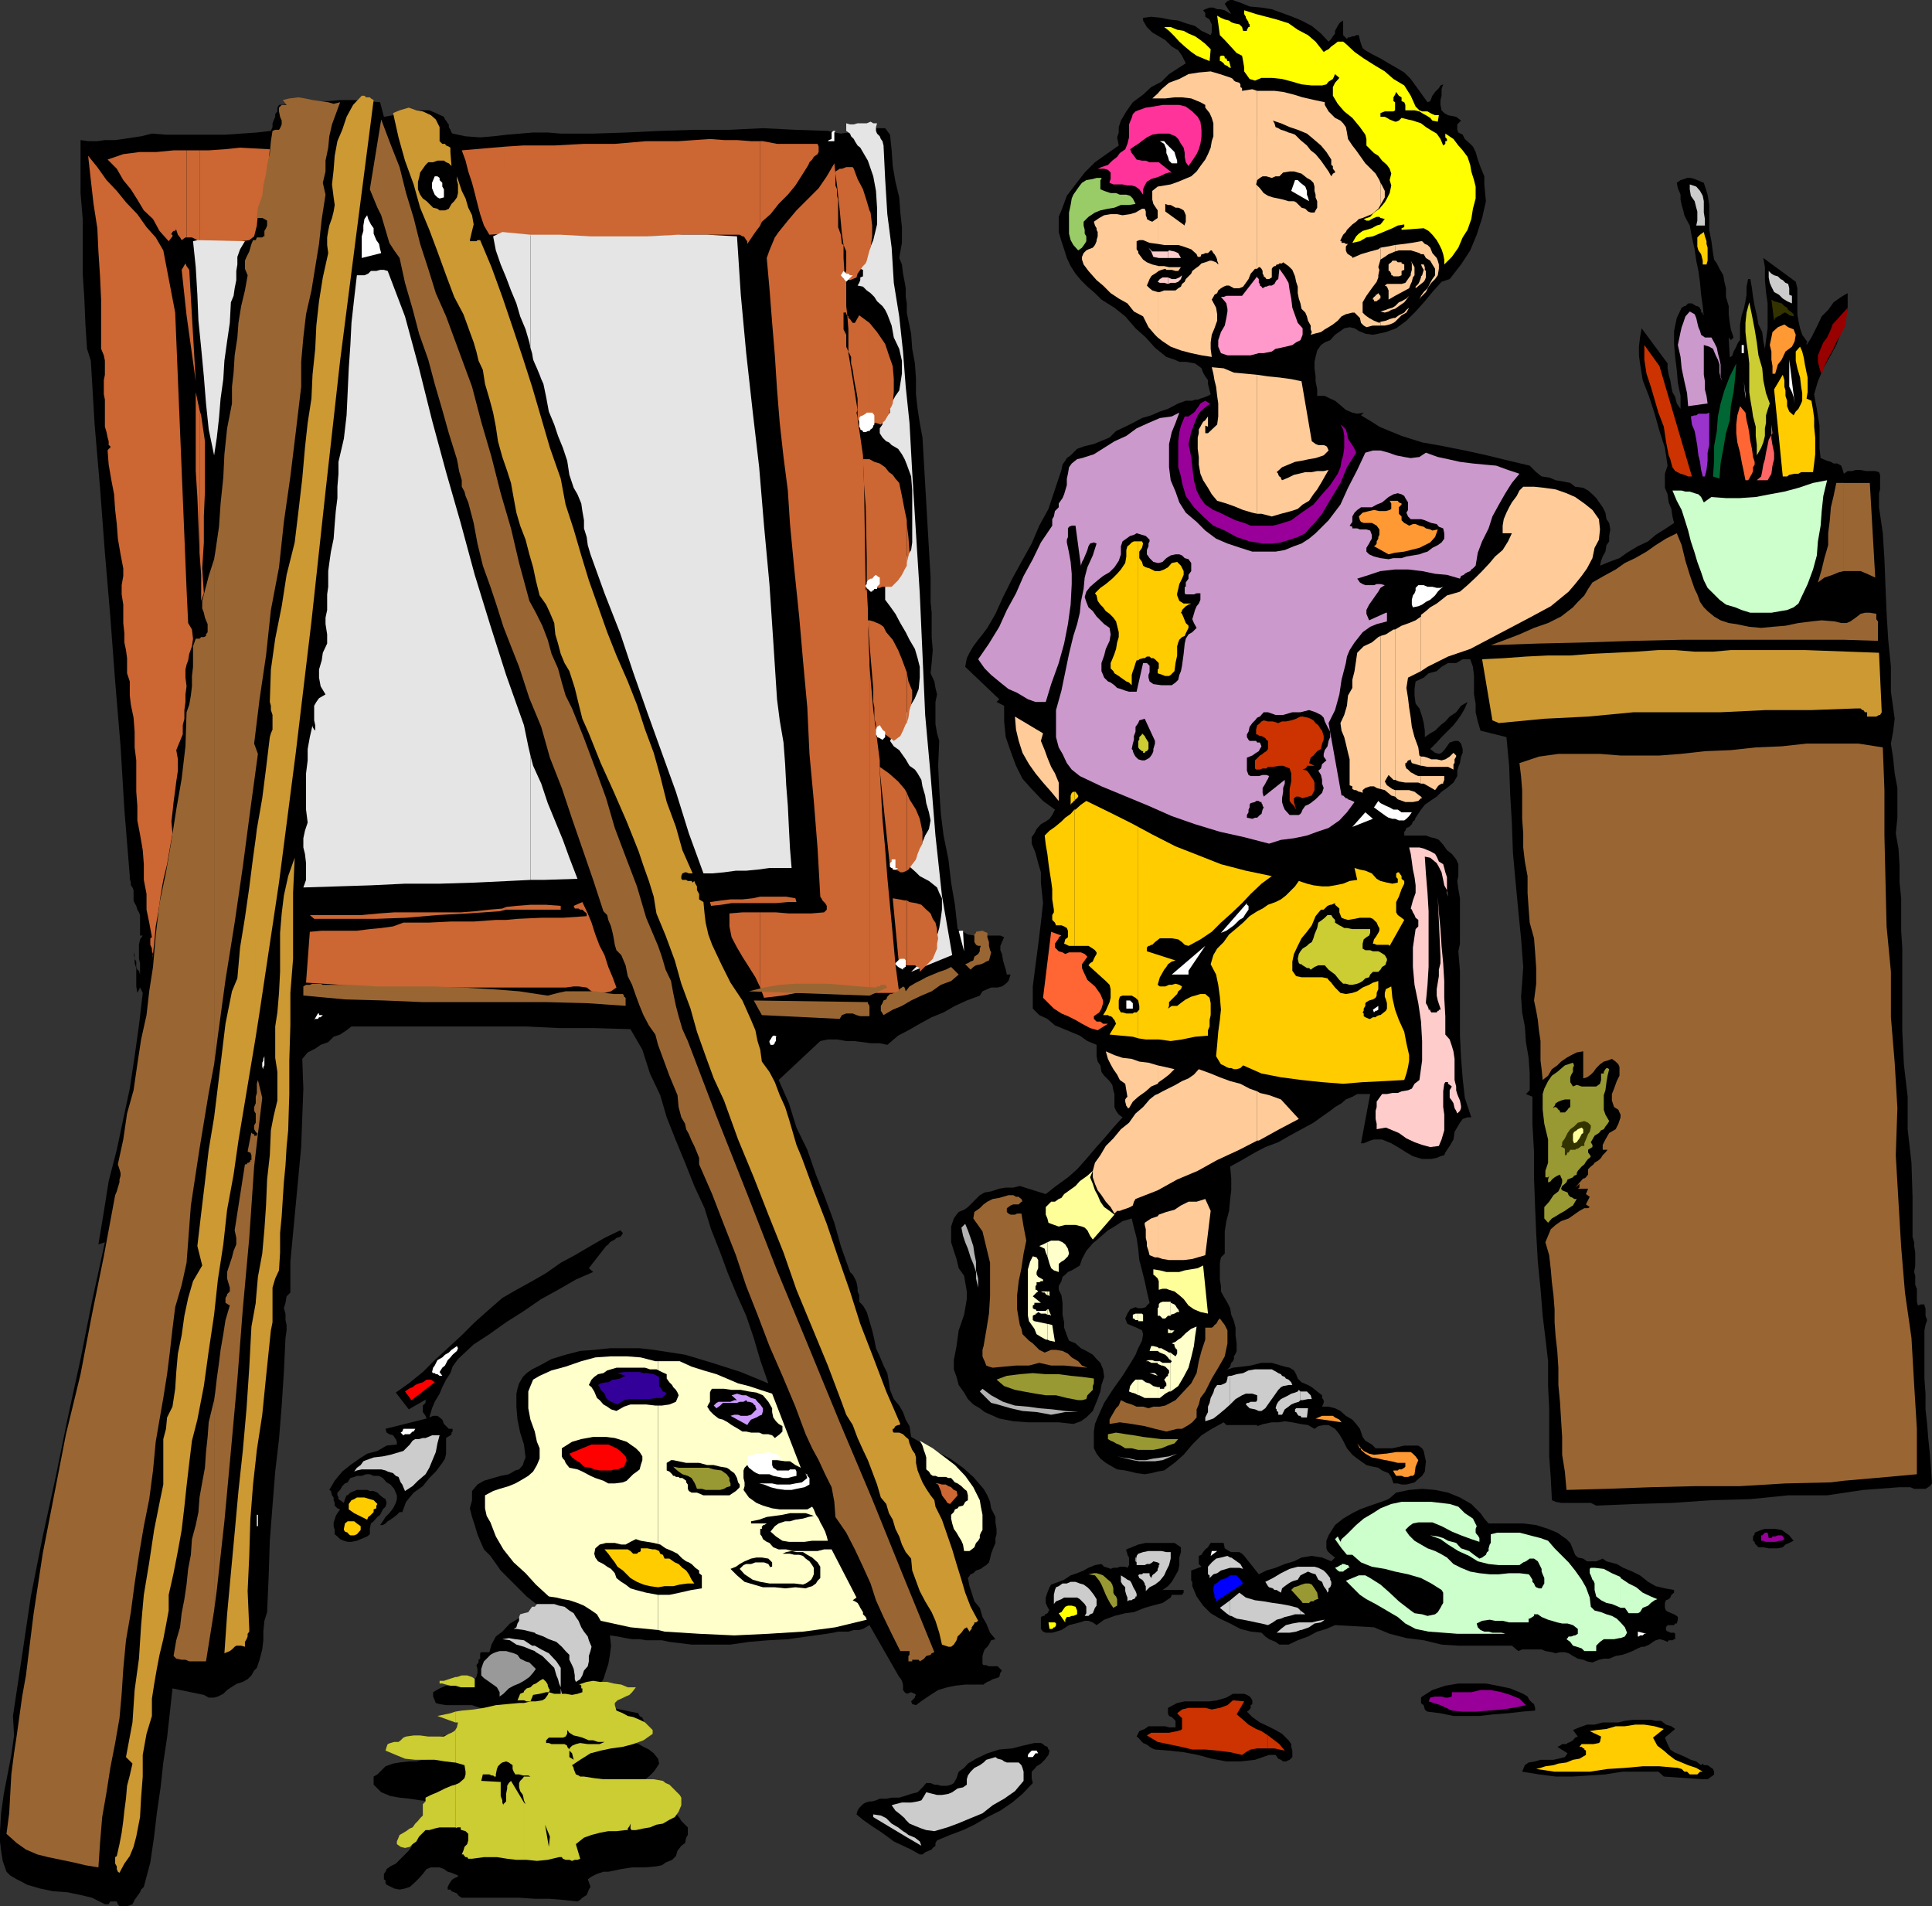 <svg xmlns="http://www.w3.org/2000/svg" width="357.297" height="352.5"><rect width="100%" height="100%" fill="#333333" stroke="none"/><path d="m245.7 7.703.5-.5.3-.5.398-.5v-.5l.5-.902.301-.5.2-.2.5-.3V6.5l.199.203.5.5.199-.3h.3l.5-.2h.403l.297-.203h.5l.203.902.2.7.3.8.5.399 1.398.8 1.399.7 1.5.902 1.402.797 1.5.902 1.2 1.2 3.101 4.3.5-.199.398-1 .5-.703.7-.7.3-.5.5-.198-.3.898v1.203l-.2.797v.902l.2 1 .5.5.699.399 1.5.3.902.7-.699.699v1l.2.5.8.402.398.801 1 .899.5.5.5 1 .399 1.398.5 1.402.703 1.7v1.5l.297 3.101-.7 3.098-1 3.101-1.199 2.899-1.699 2.601-2.101 2.7-1.5.5-1.7 1.898-1.398 1.703-1.703 1.899-1.7 1.699-1.898 1.402-1.902.7-1.399.3-1 .2-1.398-.2-1.203-.5-.797-.5-.902-.203-1 .203-.7.5-1 .7-.898 1-1 .398-.703.5-.7 1-.3 1.199-.2.902v1.2l.2 1.5v.898l.3 1.5v1.203H245l1 .5.898.399 1.2 1 .8.699 1.2.5.902.199 1.2-.2-.5.5 2 1.2 1.398.902 1.902.801 2.2.899L263 81.8l3.898.699 4 .8 4.102.903 4.098 1 3.8.899 1.2 1.199 1 .8 1.402.2 1.2.5 1.198.199 1.5.3.899.7 1.5.203.902.5.801.7.7.699.698 1 .5.699.5 1 .2 1.199.5.703.199 1.2-.2 1.199v1l-.5.699-.199 1.199-.5.902-.3.801-.2.899 1.7-.7 1.902-.699 1.398-1 2-1.203 1.899-.898 1.402-1.2 1.899-1.199 1.5-1-.301-1.203-.2-1.398-.5-1.2-.199-1.5-.5-1.199v-2.601l.5-1.5-.5-3.301-1-3.098L306 76.5l-1-3.098-1.203-3.101-.5-3.098-.2-1.5v-1.601l.2-1.7.3-1.699 4.801 6.5v.899l.2 1.199.3 1 .2 1.199.199 1 .5.902.3 1.2.7 1v-2.399l-.5-2.402-.2-2.399-.3-2.402-.2-2.398v-2.399l.5-2.402.903-1.899.5-.3h.2l.5-.5h.698l.801.5h.2l.5.3v.2l.199.199v.5h.3v.3l.2.2v.199l-.2-1.898-.3-2.102-.2-2.2-.3-2.198-.399-1.899-.3-2.101-.5-2.2-.399-2.199-.5-.902-.5-1-.203-.899-.297-1-.203-1V36l-.5-1.2-.2-1 .7-.5.703-.198.5-.2h.7l.698.2.5.199.7.3.5.2.699 2.199.3 1.902V42.5l.403 2.102.297 2.199L317 48l.5.703.5 1 .7 1.2.198 1.199.301 1.199v1.601l.5 1.7v1.5l.2 1.601.199 1.2.5 1.5-.5.5-.399-.5.2 3.597h.199l.3-.297.2-.703.3-.5.2-.398.199-.5.3-.5.2-.2V60l.3-1.7.403-1.198.297-1.399L323 54.5V53l.297-1.398h.402L324 53.3l.2 1.601.3 1.7.398 1.699.302 1.7.7 1.402.199 1.7.3 1.398.2-1.598.3-2.199v-4.601l-.3-2.102-.2-2.2v-2.398l-.3-1.699 6 4.399.3 1.199v4.8l.2 1.2.3 1.402.399 1.2 1 1.398h-.2v.5l.903-1.399.5-1 .7-1.402.698-1.5 1.2-1.2 1-1.398 1.402-1 1.2-.699v2.7L341.296 59l-.797 2.402-.902 2.399-1.2 2.199-1.199 2.102-1 2.398-.699 2.402.2 1.2.3 1.5.2 1.398.3 1.703V83l.2 1.703.5.2.698.3.7.2.5.3h.699l.703.399.297.8.203.7.7-.5h.8l.7-.2h.898l1 .2h1.699l.703.199.2.5V90.5l-.2.703v2.598l.7 4.8.3 4.801.2 5.098.198 4.8.301 5 .5 5v4.602l.7 5-.301 2.399-.399 2.199.399 2.602.3 2.898.5 2.703v5.5l-.3 2.899.5 2.8.199 3.2v3.101l.3 2.899v6l.2 3.101V190.5l.3 6.3.7 6v6l.703 6.2.2 6.3v7.403l.3 1v.7l.2 1.199V234l-.2 1.203.2.7v1.699l.3.699v2.402l.2.7.5-.2h.698v.2l.2.5v1.398l.3.8-.3.899-.2 1v8.902l.2 2.801v2.899l.3 2.699.2 2.601.3 2.899.2 2.601.199 2.899-.399.5-.8.5H354l-.703-.301h-2l-6.7.5-6.699 1H330.7l-7 .703-7.199.2-7.203.5-6.899.199-7.199.3-1-.5h-5.5l-1-.199-.699-.3-.203-4.102-.297-4v-8.899l-.203-4.101v-4.598l-.5-4.3-.5-4.102-.399-5-.5-5-.3-5.301-.2-4.797-.199-5.3v-4.801l-.3-5.301v-5l-1.2-.5.7-.7V198.5l-.2-2.898-.5-2.899-.199-2.902-.5-2.598-.203-2.902.203-2.598.2-2.902-.403-5.301-.5-5-.5-5.297-.5-5.5-.2-5.601-.3-5-.2-5.5-.5-5.301-4.8-1.2-.5-1.699-.399-1.699v-1.601l-.3-1.7V125l-.2-1.7-.5-1.398H270.5l-1.203.7h-1.5l-1.2.699-.898.8-1.5.399-.902.8-1.5.7-.2 1.402v1.2l.2 1.5.703.898.5 1.5.297 1.203.203 1.399v1.199l1-.7.898-.5 1-1 .899-.699.8-.902 1.2-.797.902-1.203 1.2-.7-.5 1.2-.7 1.203-.699 1-.703.899-2.2 2.199-.898 1-1.199 1.199.898.703.7.2.5-.2.5-.5.5-.703.5-.7.902-.3h.7l.5.5.3 1v.703l-.3.7-.2 1.199-.3.699-.2.699v1l-.703 1.203-1.2 1-1 .7-.898.898-1.199.8-1 .7-.703.902-1 1.5-.2.5-.3.2-.2.5-.5.5-.5.199-.199.5-.199.199v.699h4l.801.3.898.2.7.3.8.903.7 1 .902.7.797 1 .402.898V162l-.199.902.2 1.5.3 1.7v8.398l-.3 1.402.3 3.598v12l.2 4.102.3 3.8.398 3.598 1.2 3.602h-.7l-.898.3-.5.7-.3.5-.7 1.199-.203 1.402-.7 1.2-.8 1.199-.2.5-.699.199-.699.3-1 .2H263l-.703-.2-1-.3-1.2-.7-1.597-1-1.203-.699-1.7-.699h-1.5l-.699.2-1.199.5h-.5l1.7-9.102H251l-.902.5-1.2.5-.8.699-1.2.703-.898.7-1 .699-2.102 1.5L238.5 210l-2.102 1.203-2.398.899-1.902 1-2.399 1.398-2.199 1.203.2 2.2v2.199l-.2 1.601-.203 2.2-.5 1.898-.297 1.902v4.098l-.703.699-.2 1v3.102l.2 1.199v1l.5.902.703 1.2.5 1 .2 1.199.5 1.199.3 1.199v1.402l.2 1.5v1.399l-.2.5-.3.5v.5l-.2.402-.3.297-.2.703-.5.5-.5.2 1.5-.5 1.7-.2 1.597-.203 2-.5h1.902l1.7.5.699.203.902.2.797.5.402.699.301.8.7.7 1.198.5.7.398 1 .8.902.7v.5l.297.402v.5l-.297.7h1.2l1.198.3 1 .5 1 .899 1.2.699.699.8.703.903.5 1.5.5.7 1.2.699.698.699h3.102l2.2-.5h2.597l.703.5.297.5.203 1 .2.902-.2 1.899-.5.8-.5.399-.902.8-.7.2-.8.199h-.899l-.699-.2h-.8l-.403-1.198-.5-.7-1.2-.5-.699-.5-1-.199-1.199-.3-1-.7-.699-.5-.902-.703-1-1.2-.7-1.398-.699-1.199-.8-1-1.2-.703h-.902l-1 .203-.7.5-1.199-.703-1.398-.2-1.5-.3-1.402-.2-1.2.2H235.2l-1.5.3-1.199.403v-.203h-5.703l-.5-.5-2.2 1.203-1.898 1.2-1.699 1.699-1.602 1.898-1.699 1.5-1.902 1.402-1.2.2-1.199.3-1.199.2-1.5-.2-1.199-.3-.902-.2-1.5-.199-.899-.5-1.199-.703-1-.797-.703-.902-.5-1v-3.098l.203-1.402.5-1.2 1.2-2.699 1.698-2.601 1.7-2.399 1.699-2.699.703-1.203.5-1.2.7-1.398.198-1.199-.199-.703-1-.5-.5-.2-.699-.3-.5-.2-.203-.5-.2-.5.403-.898.5-.8 1-.399.5.2h.7l.698-.2.2-.3.5-.5-.5-2.102-.399-1.899-.5-2-.5-1.902-.199-2.098-.3-2-.5-1.902-.403-1.7-1.7.5-1.5 1-1.199.7-1.601 1.402-1.2 1-1.199 1.399-.8 1.5L199.7 234l-.8.5-.7.402-.699.301-.5.5-.5.399-.203.8-.5.899v.699l.5 1 .203 1.402v2.2l.297 1.398v1l.5 1.402.402 1 1.2.5 1 .899 1 .5 1.199.699.699.8.703.7.5 1.203.2 1.399-.5 1.5-.2 1.199-.5 1.402-.5 1.2-.402 1-1.2 1.199-1 .699-1.398.5-2.703-.301h-5.7l-2.699-.2-2.601-.5-2.7-1.198-.898-.7-1.199-.699-1-1-.703-1.203-1-1.398-.399-1.5-.5-1.399V251.5l.5-2.598.399-2.902 1-2.898.5-2.899v-1.402l-.297-1.7-.203-1.199-1-1.402-.399-1.7-.5-1.5-.5-1.597v-2.902l.5-1.5.5-.7.399-.5 1-.398.703-.5 1-1 1.2-1.203.898-.5 1.199-.2 1.5-.5 1.203-.198h1.398l1.2-.301 4.8 1.5 1.899-1.5 2.203-1.598 1.7-1.5 1.698-1.902 1.602-1.899 1.7-1.902 1.698-2 1.7-1.898-.7-.5-.5-.7-.3-.699v-2.402l-.2-.7-.199-1-.5-.699-1-1-.5-.699-.2-1.203-.5-.7-.203-1v-2.097l-1.7-.703-1.398-1-1.699-.7-1.203-.5-1.7-.698-1.398-1.2-1.5-.699L191 186.5v-4.098l.5-3.902.5-3.797.5-4.101.398-3.602-.398-3.797v-1.902l-.5-1.7-.5-1.898-.703-1.703v-1.2l.5-.698.402-.801.801-.899.898-.5.7-.5.5-.699.5-1-2.2-1.601-2.101-2.2-1.7-1.902-1.199-2.398-1-2.7-.898-2.601-.3-2.899V130.5l-1.403-.7.5-.5-6.297-6 .297-1.597.5-1L180 119.5l.898-1.2.801-1 .899-1.198.699-1.2.8-1.402 1.403-3.098 1.7-3.402 1.698-3.098 1.899-3.402 1.402-3.297 1.7-3.101 1.199-3.602 1.199-3.598.203-1 .5-.699.297-.5.703-.5L199.2 83l1.398-.5 1.699-.398 1.203-.5 1.7-.7 1.198-1.199 1.7-.8 1.402-.7 1.7-.902 1.698-.5 1.602-.7 1.5-.5 1.898-1 1.399-.5h1.203l.5-.199h.5l.5-.199.898-.3.5-.2.5-.3-.199-.7-.3-1.203v-.7l-.5-.698-.399-.7-.3-.8-.5-.399-.7-.5-1.703-.3h-1.2l-.898-.403-1.5-.5-2.101-1.7-1.7-1.898L210 60.703l-1.902-2.203-2-1.598-2.399-1.5-1.199-1.199L201.098 53l-1.2-1.2-1-1.198-.898-1.399-.703-1.5-.5-1.601-.5-1.5-.5-1.7v-2.8l.5-1.2 1-2.699 1.601-2.101 1.7-2.2L202.5 30l2.398-1.7 2-1.398-.3-1.5.3-.902v-1l.399-1.2 1-1.698 1.203-1.7 1.898-1.402 1.5-1.398 1.899-1 1.402-1.399 3.098-2-.7-1.402-.699-1-1.199-.7-1.199-1.199-1.203-.699-1.2-.703-1-1-.699-1.2v-.5l1.5-.198 1.899.199 1.402.3 1.7.2 1.398.5 1.703.5 1.2.902 1.698.797.2-.5V4.5l-.2-.398-.199-.5-.8-.5v-.7l-.399-.5.398-.199.801-.3h.7l.699.3h.5l.902.2.797.5.402.199L226.5.703l.5-.5.5-.203h.5l.5.203.898.297.5.203.5.2.7.3 2.199.2 1.902.3 1.899.7 1.902.699 1.7.699 1.898 1 1.699 1.402 1.402 1.5"/><path fill="#ff0" d="M223.898 9.102 223.7 11.3l-1.199-.5-1.203-.5-1-.7-1.2-1-1-.898-.898-1-1-1-.902-.703h1.203l1.2.5 1.198.203.899.5 1.203.5 1 .7.898.699 1 1M226.5 12l.5.203.297.297h.402l-.199-.297V12l-.203-.7H227l-.203-.5h-.297V12m0-1.2v-.3l-.203-.2h-.5l-.2.2v.8h.2l.5.403.203.297v-1.2m0-3.398 2.2 2.399 1 .5.198 1 .2 1.199v.703l1 1.399 1 .3 1.199-.5h1.902l1.899.2 1.902.5 1.7.5 1.898.199h1.902l.797-.2.402-.5.801-.5.398-.898.801.7-.8.898-.399.8v1.602l.898 1.5 1.2 1.399 1.5 1.199L251.5 23.5l.5.703.5.7.2.8v1.2l1.398 1.398.8.5.7.902.902.797.5.703.297.899L257 33.3l.297 1-.297 1.402-.5 1-.402.7-1 1.199-1 .699-.7.8-1.199.399.5.3h.5l.5-.3.399-.2.5-.198h.5l.199.199.8.199-.8 1-.7.203-.898.5-1 .297-.699.203-.703.5-.5.5-.7 1.2 1.403-.301 1.2-.7 1.198-.199 2.399-1 1.203-.5 1-.5 1.2-.203v.5l-.5.203v.297l4.097-.297.902.5.7.7.8 1 .399.699.5 1 .3.898.2 1v.902L268.5 47.5l1.2-1.7.8-1.898.898-1.402.7-2 .3-1.898.5-1.899V34.5l-.3-1.2-.5-1.597-.2-1.203-.5-1.5-.898-1.2-.8-.898-.903-1.199-1.5-1v.7l.3.3v.399h-.3v.5l-.399.3-.5-1.199-.699-1L264.5 24l-.8-.5-.903-.7-1.5-.5-.899-.198-1.199-.301-.5.5-.5.199H258l-1-.398-.5-.301-.402-.2h-.801v-.699l.8-.3h1.602l.301-.2v-1.5l-.3-.199V18l.3-.5.2-.5.5.703.5.297v.703l.5.2.198.5v1h1.7l.902.199.797.5.402.199.801.5.398.5 1 .199.2-1.2h-.7l-.5-.198-.398-.2-.5-.3h-1l-.5-.2-.703-.699-.899-2-1.199-1.902-2-1.2-1.601-1.398-2-1.203-1.899-1.2-1.699-1.198-1.602-1.5-.5-.399h-1l-.5.399-.699.5-.5.5-.402.199-.5.3-1.5-1.898-1.399-1.203-1.898-1-1.703-1.2-2.2-.698-1.898-.5-1.902-.5-2.2-.7v.7l.301.5V3.3l.2.3.3.5v.2l.2.199V5h-.2l-.3.5v.203h-.7L229.7 5l-.5-.5-1-.2-.5-.198-.402-.301-.797-.2v3.801m-.001-3.8-.703-.301-.7-.399.5 3.598.903.902v-3.8"/><path fill="#fc9" d="M192.898 135.602 192.5 137l.7 1.703.5 1.399.698 1.699.7 1.199.699 1.703v3.399l-1.399-1.7-1.5-1.699L191.5 143l-1.203-1.7-1.2-2.097-.699-2.203-.5-2.098-.199-2.402 5.2 3.102m21.199 96.898.902.3 1.2.2h2.698l1.602-.2 1-.3 1.398-.398 1-8.2-1-2.199-1.601.5h-1.5l-1.399.7-1.199.8-1.5.399-1.402.5-.2.3v7.598"/><path fill="#fc9" d="m214.098 224.902-1.2.399-1.199.8v.399l.2.8v1.602l.199.801v.7l.3.898.2.8 1 .399h.5v-7.598m0-4.8 3.601-2 3.801-1.602 3.598-2 4.101-1.898 3.301-1.7v-9.101l-1.402-.5-1.7-.899-1.898-.5-1.902-.699-1.7-.703-2.199-.797-.902 1-1 .7-1.2.5-1.199.699L215 201.8l-.902.5v17.8m0-17.8-.5.2-1 .8-1.2 1.403-1.398 1.2-1.203 1.699-1.5 1.199-1.399 1.699-1.398 1.402-1 1.7-1 1.398-.402 1.5v1.203l.402 1.2.5 1.199.7.898.8 1.203.898 1 .7 1.2.5-.5h.5l.5-.2.902-.3.5-.2.5-.3.2-.7.3-.5 4.098-1.601V202.3m0-1.898.199-.3 1-.7.902-.699 1-1-1.699-.402-1.402-.301v3.402"/><path fill="#fc9" d="m214.098 197-1.7-.5-1.699-.2-1.402-.5-1.7-.198-1.5-.5-1.597-.7.398 1.399.5 1 .5.902.7 1 .5 1 1 .7.199 1.199.203 1.199-.203.199-.2.3v.403l.2.797.203.203v.2h.297l.703-1.2 1-.902 1.398-1 1-.899 1.2-.5V197m0-134.598.902.7 1.5 1 1.898.699 1.899.5 1.902.402 1.899.297-.2-1.5v-1.2l.2-1.398.5-1.199.5-1.402v-1.2l-.2-1.199-.8-1.5.3-.5.2-.402.5-.297.199-.5.5-.402.5-.301.5-.2h.5l.902.5h1l.7-.3 1-1.398.398-1 .8-.899h.403V16.801l-.902-.301-1.899.3v-.5l-.3-.198v-.5l-.2-.301-.699-.2-.3-.199-.2-.3-.3-.2-2.102-.699-1.7-.5-2.199.2-1.902.3-1.7.899-1.898.699-1.402 1.199-.7.8v.903h1.403l1.7-.203h1.398l1.699.203 1.203.5.5.2.898.5v.5l.801 1 .399.898.3 1v2.402l-.3.899-.2 1.199-.5 1.199-.5 1-.898 1.203-.703 1-1 .899-2.399 1-1.398.5-1.203.199-1.2.199v27.902"/><path fill="#fc9" d="m214.098 34.5-1 .8v1.602l.199.801.8 1.2V40.3l-1 .699-.5-.2-.5-.3v-.2l-.199-.5v-.698l-.199-.5h-.5L210 39.3l-1 .3-1.402.2-1-.2h-1.2l-1.199.2-.902.5-1 .699.203.703.297.5v.297l.203.402v.801l-.203.7v.199l-.297.699-.402.5-.801.3-.399.2-.5.5-.3.699v.5l.3.902.899 1.2 1.5 1.699 1.203 1 1.398 1.402 1.5 1 1.602.899 1.2 1.5 1.698.898 1 2 1.2 1.402.5.5V34.5m0-17.2-1 .903h1zM232.5 210.902h.297l3.8-2.101 3.602-1.899-3.3-3.601-2.2-.801-1.699-.398-.5-.301v9.101M232.5 95h.797l1.902.5 1.7-.5 1.898-.5 1.203-.398.898-.801 1.2-.7.8-1.199.7-.902.902-1.5.5-.898.7-1.2-.903.2h-1.2l-1 .199h-1.199l-1.199.3-.902.2-1 .5-1.2.5-.199-.301v-.2l-.3-.198-.2-.301v-.2l-.3-.3 1-.899 1.199-.5 1.203-.5 1.2-.199 1.398-.3 1.199-.2 1.5-.5.902-.902-.199-.5-.203-.301-.5-.2h-1l-.5-.198-.399-.301-.3-.2-1.899-11.101-1.902-.398-2.2-.301-2.097-.2-2-.3V95"/><path fill="#fc9" d="m232.5 69.3-2.102-.198-2.199-.2-1.902-.8-2.2-.2.301 1.2.2 1.199.3 1.199.2 1.703.199 1.399V77l-.2 1.5-1.699 1.602h-.5v-1.399l.5.2V77l-.5.703-.398.297-.3.5-.2.402-.3.5v.7l-.2.8V83l.2 1.5v1.402l.3 1.7.5 1.199.898 1.402.7 1.2 1 1.199 1.699.5 1.402.5 1.7.699 1.699.5.902.199V69.3m0-19.597.297-.3H233l.297.3.203.399v.5l.2.3v.2l.3.199.2.3h.5l.5-.3v-1.598l.198-.3.301-.2h.2l.199-.3h.3l.2-.2h.5l.199-.203 1 .703.703.7.5 1.199.2 1 .3.898v1.203l.2 1 .3.899.2 1 .698.699.301.699.2.8.5.903v.7l.199.5-.2.5.7-.2 1.199-.3.703-.5.7-.403.8-.5.898-.7.7-.8.8-.398 1.2-.301h.402l1 1 .2.902.5.5.5.297 1.198-.297h1.399V59.5l-.2.203-1-.402-.898-.5-.699-.5-.5-.5v-1.899l.7-1.199 1-1.402.898-1.2.3-.8v-.399l.2-1-.2-.5.2-.699.199-.703v-2.2l-.399.302-1.5.398-1.699.5-1.601.703V47.5l-.801-.5-.2-.2-.199-.5v-.698l.2-.301.199-.2h-.399l-.3-.199h-.5v-.3h-.2v-.2l.5-1 .5-.5.2-.402 1-1 .699-.5.5-.5.703-.2 1.7-.698 1.198-1 .399-.7v-4.101l-.2-.5-.699-1.2-1.898-1.898-1.703-2.402-.7-.899-.8-1.199-.2-1.203-.199-1-.5-.7-.5-.5-1-.5-1.199-1.198-.402-.7-.297-.5v-.5l-1.902-.402-2.2-.5-1.601-.5-2-.5-1.598-.2H232.5v32.903m22.797 96.199.8.2 1.2 1 .703.199v-1.2l-.5-.199-1-.699-.402-.703.699-1.2.902.903H258v-27.8h-.3l-1.403.898-1 .3v28.301"/><path fill="#fc9" d="m255.297 117.602-.399.199-1.199 1-1.5.699-1.199 1.203-.203 1.399-.297 2-.402 1.601v1.5l-.801 1.399-.2 1.898-.5 1.703-.699 1.5.2 1.399.5 1.199.3 1.199.399 1.703.3 1.2v4.8l.5.2v.5l.403.199h.297l.5.3h.203l.5.2v-.5l.5-.399.898-.3h.7l.5.3.699.2v-28.301m0-57.399h.8L257 60l.7-.297.3-.203v-.7h-.3l-.7.2-.703.3-1 .2v.703m0-2.601.8.199.7-.2.5-.3.703-.2v-.5l-.5.301-.703.2-.5.199-1 .3m0-2.898-.2-.203-.199-.297-.3.297h-.2v.203l-.3.2-.2.3v.2h.2v.3h.5l.3-.3h.2v-.2h.199v-.5m0-6.703.8-.5.7-.5.5-.2.703-.3v-1.2l-1.5.302-1.203.199V48m0-10.098.3-.5.5-.902v-1.2l-.5-1-.3-.5v4.102M258 147.3l.5.5 1.398.5h1.399l1-.198.5-.5v-.301l-.297-.2-.902-.699-1-.3H258v1.199m0-3.098.7.297 1.198.203h2.399l.5.2V143.5h-.5l-.5-.2-.5-.3-.399-.2-.5-.5-.3-.198-.2-.5v-.5h.2l.3-.5h.2l.3-.2v.2l.2.5.699.199 1 .3v-1.699l-.297-.199-.203-1.5-.7-1.902-.5-1.899-.199-1.699-.3-1.902-.2-1.7-.3-1.898.3-1.902 2.399-1.2v-10.398.297l-1 .703-1.2.5-1.398.5-1.199.7v27.8m0-84.703 1.2-1.2.898-.5.5-.898-.5.399-.399.5-1 .5-.699.5v.699m0-2.398.7-.5 1-.7.398-.5.5-.699-.5.5-.899.5-.5.2-.699.699v.5m0-2.399 2.598-1.402.3-.801.2-.398.199-.801.3-.399v-1.5l-.3-.5-.399-.699.2.5v1.2l-.2.699v.3l-.3.399-.2.3-.5.7-.699.199H258v2.203m0-2.203h-1.5l-.402.3.402.2.297.703v1.7l1.203-.7V52.5"/><path fill="#fc9" d="M258 51.102h.7l.5-.2v-.8l.5-.2v-1l-.5-.199V48.5h-.7l-.3-.297h-.2v2.899m0-2.899h-.5l-.203.297-.297.203-.203.2v1.199H257l.297.5v.3h.203l.2.2h.3v-2.899m0-1.703.7-.2h2.198l.7.2.902.3.297.2v-2.398l-1.7.3-1.398.2L258 45.3v1.2m4.797 101.102H263l-.203-.301zm0-2.7h.5l.902.5 1.2.7.3-.399.2-.3.199-.2.5-.3h.3v-.2l.2-.5v-.703h-4.301v1.402m0-3.3H263l1 .199h3.797l1 .5v-1l.203-.2v-.699l.297-.5v-.199l-.297-.3-.203-.2-.7.7-.8.5-.7.199-.898-.2h-1l-.699-.3-.703-.2h-.5v1.7m0-17.5L264 123.3l3.797-1.899 4.101-1.402 3.602-1.898 3.797-2 3.601-1.899 3.899-2.101 3.3-2.7 1.2-1.402 1.203-1.5 1-1.398 1-1.899.398-1.902.801-1.5.2-1.899-.2-1.902-1.199-1.7-1.5-1.198-1.703-1.2-1.598-.699-2-.703-2.101-.297-1.899-.203h-2l-.699.703-.5 1-.902 1.2-.5.898-.5 1-.5 1.199-.2 1.203v1.399h1.7l-.7 1.5-1 1.601-1.398 1.2-1 1.199-1.402 1.5-1.2 1.199-1.5 1.402-1.398 1.2-1 .3-1.402.399-1 .8-.899.7-1.199.699-.8.699-.903.703v10.399m0-69.199.203-.199.7-.703.5-1 .5-.7.698-.698.5-.7.2-1.199v-.8l-.2-.7-.199-.5-.8-.902-.399-1-.5-.5-.5-.2-.5-.5h-.203V47h.5l.402.703.801.5.398.7.5.8v1.2l-.5.699-.398.699-.5 1-.703.699-.5.703v.2"/><path fill="#fc9" d="m262.797 54.703-.297.7.297-.5v-.2m0-2.203.5-.398.203-.301.2-.5v-1.2l-.2-.199v-.5l-.203-.5h-.5l.203.5.297.5-.297 1-.203.2V52.5m0-1.398v.199l-.297.8-.203.399-.5.5v.3l1-.8v-1.398"/><path d="m71 21.602 1.7-.301 1.198-.399 1.2-.3 1.699-.2h2.601l1.2.5 1.5.7.199.5.203.199.297.5L83 23v.5l.297.5.203.5.2.203 2.398.5 2.699.2 2.402-.2 2.598-.3 2.402-.2 2.399-.203h2.699l2.402.203h6l6.2-.203 6.199-.297 6.5-.203h6.3l6.2-.297 6 .297 6 .203 1.199.297 1.203.203 1.398-.203h1.2l1.5-.297 1.199-.203 1.203-.297h1.7l.898 1.2.3 2.898.2 2.902.5 2.899.699 2.898.203 2.8.297 2.7v2.902l-.5 2.801.5 1.2.203 1.699.297 1.5.203 1.199v1.601l.2 1.2V57.8l.3 1.5.5 2.402.2 2.797.5 2.703.198 2.899v2.8l.301 2.7.399 2.601.5 2.7 1.5 25.898v4.5l.199 2v4.5l.203 2.402-.203 2.399-.2 1.898.7 1.5.203 1.203.297 1.2L173 129.8v4.101l.297 1.7.402 1.398-.199 4.602.2 4.3.3 4.598.5 4 .898 4.402.5 4.301.7 4.098.5 4.5 1 .5.902.5 1.2.199h4.8l.7.3-.403.903-.297.7v.8l.297.7.203 1.199.2.699.3 1 .2.902h.698l-.398 1.2-.5.5-.703.5-.797.199h-1.203l-.7.3-.898.399-.5.8-2.402.899-2.2 1-2.097 1.203-2.203.899-2.2 1.199-2.097 1.2-1.902 1-2 1.703-1.399-.3H161l-1.402-.2-1.7-.203H156.5l-1.703-.297h-1.7l-1.398.297-7.699 7.203 1.898 4.297 1.399 4.5 2 4.102 1.601 4.601 1.7 4.297 1.699 4.602 1.203 4.3 1.7 4.801.5.5.398.7.3.699.2 1v.699l.3.699v1.203l.7.7.699 1.199 1 3.398.402 1.703.301 1.598.7 1.5.698 1.699.7 1.402.3 1.7.2 1.398.699 1.703 1 1.2.703 1.199.5 1.398.7 1.203.3 2 2.098 1.2L173 268.3l2.7 1.402 2.398 1.7 1.902 1.699 1.898 2.199.7 1.199.5 1.203.199 1.2.8 1.597v1l.2 1.203v1l-.2.7v.898l-.5 1.199-.3.8-.2.903-.199.7-.5.5-.5.3-.5.399-.898.3-.5.5-.5.2-.5.699.297 1.5.402 1.199.5 1.602 1 1.199.5 1.699.7 1.203.699 1.7 1 1.199-.801.199-.399.8-.3.399-.5.5-.2.5-.199.703v1.5l.2.2h.5l.5.199h1.601l.297.3.5.5-.297.399-.203.8-.5.2-.7.199-.5.3-.5.2-.5.3-.199.2H178.5l-1.902.203-1.399.297-1.699.5-1.402.902-1.5 1-1.2.899-.699-.2-.199-.5.7-.699v-.199l.198-.3-.199-.2-.699-.3-.8.3-.403-.3-.297-.403v-1l-.203-.7-.297-.5-.203-.198-5.5-9.602-1.2.703-.699.2h-1l-1 .3H155l-.902.2-1.2.199-3.601.5-3.598.5-3.601.199-3.598.3-3.402.5h-7.2l-4.101-.5-1.399-.3H119.5l-1.203-.2h-1.399l-1.199-.199-1.5-.3-1.402-.2.203 1.899-.203 1.699-.297 1.703-.402 1.2-.5 1.597-1 1.5-.7 1.402-1 1.5 1 .2h1.2l1.199.199 1 .5 1.402.3 1 .2.899.199 1.5.3v.2l.199.3.203.2h.297v.203L119 318v.902l-.5.301-.402.2-.301.5-.7.199-.5.3h-.5l-.398.2-.3.3.5.399 1 .8 1.199.399.902.5 1 .5.898.703.801 1 .2.899-.5.8-.5.7-.899.898-.703.5-1.7.703-1.898.5-2.199.297-1.703.703-2.098.5-1.699.899.7.5 14.398 1.199.699.199.5.5.5.3.5.403.402.5.301.5 1.2 1.2v1.398l-.302.5-.199 1-.699.5-.3.402-.403.5-.297 1-.703.7-1.2.5-.699.5-1 .199-2.101.199h-2.399l-2 .3-2.398.5h-.902l-1.2.399-1 .5-.699.5.2.5.3.902-.3.5-.399 1-.8.5-.403.399-.5.3-2.7-.3-2.597-.2h-2.602L96 350.903H85.398l-.5-.3-.199-.2-.199-.3-1-.399-.203-.3h-.5v-.5L83 348.5l.297-.5.203-.297.2-.203.3-.2.7-.3v-.2l-.7-.3-.5-.2-.703-.198-.7-.5-.8-.301h-1.598l-.8.3-.7.899-.699.8-.703.7-1 .902-.899.301-1 .2-1-.2-1.398-.703-.203-.297v-.5L71 347.5v-1l.297-.398.203-.5.7-.5 1-.5 2.398-2.399.5-.703.199-.7v-1.198l.203-1.2.797-.699.902-1 1-.5.899-.5 1.199-.203 2-1-2-.898-1.598-.5-2-.2-1.902-.3-1.899-.2-1.699-.3-1.699-.7L69.098 330v-1.5l.699-.398 1.5-1.5 1.402-.5 1.2-.2 1.699-.199H77l1.2-.3h.698l-.199-.903-.5-.5.5-.5v-.5l.5-.5.2-.398.699-.301.5-.5 1.699-.399 1.203-.3h1.7l1.198-.2h2.899l1.402-.3h1.2l.5-.7v-.5l-.301-.402-.399-.5-.5-.297-.5-.402-.199-.5-.8-.5-.903-.5-1.5-.5H82.5l-1.203-.2-.7-.199-.199-.5-.3-.699v-.8l1.199-.7 1.203-.5H84l1.398-.203 2.399-1 .3-.398.2-.801v-.7l-.2-.699.403-.5v-.5l.297-.199v-1L89 305.5h1.5l.398-1.398.801-1.5 1.2-.899 1.398-1.5 1.203-.703 1.398-1 1.5-.7 1.399-.698-2.399-1.899L95 292.801l-2.402-2.399-1.899-2.699L89.5 286.5l-.703-1.598-.5-1.199-.5-1.703-.5-1.5-.399-1.598.399-1.5v-1.699l1-1.203 1.203-.7 1.7-.5 1.398-.398 1.5-.3 1.199-.7.703-.199.7-.8.198-.7.301-.703-.3-2.398-.7-2.2-.5-2.402-.199-2.398v-2.399l.2-.902.3-1 .7-1.2.698-.699 1-.699 1.399-.703 2.203-1.2 2.598-.8 2.699-.7 2.601-.198 2.899-.301h5.5l2.601.3 5.801.899 5 1.5 5.301 1.703 5.098 2.098-1.5-4.301-1.2-4.098-1.398-4.101-1.703-3.801-1.7-4.098-1.398-3.8-1.699-4.301-1.203-3.899-1.899-4.101L126.7 215l-1.7-4.098-1.703-4.3-1.2-4.102-1.898-4-1.402-4.398-2.2-3.801-6.699-.2h-6.5l-6.199-.3H65l-.902.699-1.2.8-1.199.403-1 1-1.402.5-1 .7-1.399.699-1 1.199.2 5.5-.2 5.3-.199 5.5-1 10.602-.5 5.297-.5 5.3v5.7l-.699.703-.203 1.2-.297 1 .297 1v1.199L53 245v1l-.203 1.402-.297 6.301-.402 6.2-.5 6.199-.7 6-.5 6.3-.5 6.5-.199 6.2-.3 7-.5 1.601-.2 2v1.598L48.5 305l-.5 1.902-.5 1.5-.5.5-.5.899-.703.699-.899.5-1 .3-.699.403L42 312.5l-.703.703-1 .5-.7.2h-1l-.898-.5-5.8-1.2-.5 4.598-.5 4.5-.7 4.601-.5 4.598-.699 4.8-.5 4.302-.703 4.8-1.2 4.5-.5.5-.199.5-1 1.399-.398.8-1 .399h-1.402l-.301-.398-.2-.5h-1.199l-.3.5h-.7l-2.398-1.2-2.102-.5-2.398-.5-2.703-.199-2.399-.5L5 348.5l-.902-.5-1-.5-1.2-.7-.699-.698-.699-2-.3-1.899L0 340.5v-1.898l.2-3.301.5-3.598 1.398-7.203.5-3.598-.2-3.601L4.098 306l1.601-10.797 2.2-11.101 2.398-11L12.5 262.3l2.398-11L17 240.703l2.398-11-1.199.399 1-6 .899-5.7 1.5-5.8 1.199-5.7L24 201.301l.898-6 .801-5.7.7-6-.5-1-.5 1-.2-1.199V179l-.3-.898v-.801l-.2-1.2.2.5v.7l.3.5v1l.2.5.3.199.2.703v-2.101l-.2-.801v-2.598l.2-1 .5-.703h-.5v-3.797l-.2-.5-.3-.5-.2-.703-.3-.5-.2-.5v-1.898l-.199-.5-.3-.399v-.5l-.2-.703v-.5l-1-12.297L22.297 138l-1-12-.899-12-1-11.797-.898-12-1-11.703-.703-11.797-.7-2.203-.3-4.5-.2-4.797-.3-4.601V40.5l-.399-4.797v-9.8l1.399.199H18l1.398-.2h1.899l1.5-.199 1.902-.3 1.399-.2 2-.5 2.601.2h11l2.899-.2L47.5 24.5l2.598-.297.3-.703v-.7l.2-.5.3-.698v-.5l.399-.5v-.7l.3-.5 2.102-.199 2.399-.3 2.402-.2h2.2l2.198-.203h2.399l2.402.203 2.598.2.703 2.699"/><path fill="#f39" d="m221.5 21.602.5.898.2 1.5v1.203l-.2 1.399-.3 1-.403.898-.797 1.203-.703 1-.5-.703-.2-1v-.7l-.199-1-.5-.698-.5-.899-.5-.5-1.199-.5h-1.902l-1.2.2-1 .5-.699.5-.898.699-.8.5-.7.5.297.699.402.5.5.699 1 .203h.7l.699.297h1.699l2.402 1.902h-.5l-.699.2-1 .5-.902.3-.7.2-.8.5-.399.699-.3.699v1l-.7-1-.699-.5-.703-.2h-.797l-.902-.198h-1.7l-.699-.301v-.2l.2-.5v-1.199l-.5-.5-.7-.199H203l.7-.3 1.198-.403.801-.797.899-.703.5-.7 1-.698.402-1 .297-1.2V23l.203-.5.297-.7.203-.698.5-.5.5-.2 1.398-.5 1.399-.199 1.703-.3h3.098l1.199.3 1.203.899 1 1m5 88.5v1.199h-.203v.3l-.5.2v.3l-.2.2h-.5l-.699-.7-.3-.5v-1l.3-.199h.2l.5-.199h.5l.199.2h.5l.203.199"/><path d="M246.2 29.5v1l.3.203v.5l.398.5v.2l-.398.199-.3.5-.5-.899-.7-1-.703-1-1-1.203-.899-.7-.699-.898-1.199-1-1-1-.5-.199-.703-.203-.7-.297-.699-.203-.5-.297-.5-.203-.199-.7-.3-.5 1.5.5 1.601.7 1.5.5 1.7.703 1.198 1 1.399 1.2 1 1.199.902 1.398"/><path fill="#e5e5e5" d="m162.2 22.8-.2.7v.703l.2.5.5.5.198.5.301.399.2.8.3 6.2.399 6.5.8 6.199.399 6.5 1 6.199L167 65l.5 6.5.7 6.703.5 9.098.698 11.3.7 11.102.5 11.2.5 11.3 1 11.098L173 154.5l1.2 11.102 1.898 11-7.598 3.101 1.2-1.203.898-1.2 1.199-1.398.703-1.402.797-1.5.402-1.398.301-1.899.2-1.5v-2.101l-.5-1-.403-1-1.5-1.2-1.7-.902-.699-.7-.898-.8-.5-.398v-1.5l.2-.7 1-1 1.198-.699.7-1.703.699-1.2.3-1.597-.3-1.5-.5-1.703-.2-1.398-.5-1.7-.199-1.199L169.7 143l-.5-.7-1-.698-.699-1.2-.5-.699-.703-1-1-.703-.7-1 .7-1.398 1-1.7 1-1.402.902-1.7 1-1.698.7-1.7.199-2.101v-2l-.399-1.598-.5-1.703-1-1.7-.699-1.398-1-1.699-.902-1.703-1-1.398-.899-1.2V108.5l.399-.5.8-1.5 1.2-.898.902-1.5.7-1.2.8-1.199.2-1.402v-9.598l-.2-2.601-.8-2.2-.403-1-.5-.902-.7-1-1.199-.7-.5-.5-.5-.198-.699-.7-.5-.8v-.899l.5-.703V78l.2-.7.5-.3.699-.7v-.5l-.2-.698.7-1 .5-.899.699-1L166.5 71l.297-1.898v-2.399l-.5-2.203-1-2.098-.399-2.199-.8-2.101-.399-.801-.5-.7-1-.898-.5-.8-.699-.7-.703-.5-.7-.703-1-.2.301-.5.2-.5v-.5l.5-.198v-1.2l-.5-.199-.2-.3.7-1.2.902-1.402 1-2.399.7-2.902v-3.098l-.2-3.101-.5-2.7-1-2.898-1.402-2.402-.5-.399-.5-.8-.2-.399-.5-.5-.199-.5-.699-.5v-1.402l.7.199h.698l.7-.2h1.699l.703-.3.5.3h.7"/><path fill="#fff" d="m154.5 24.203-.203.297v1.602h-1.2l.2-.2.5-.199V24.5l.3-.297h.403"/><path fill="#c63" d="m34.5 122.902.297-.8.203-1.2.5-1.402.2-1.398-.2-1.7-.703-1.199-.297-6.3v14m0-14.001-2.102-51.101L30.2 46.3l-1.402-2.399-1.7-1.902-1.699-2.398-2.101-2.2-1.7-2.101-1.898-2-1.7-2.398-1.703-2.101.5 4.5.5 4.402.703 4.5.2 4.297.3 4.602.2 4.3V64.5l.5 1.203.198 1v2.598l-.199 1v2.601l.2 1v5l.3 1 .2 1 .199.7v.699l.3.199v.3l-.3.2-.2.3.2 2.602.5 2.899.5 2.601.199 2.899.3 2.601.2 2.7.5 2.898.5 2.602v1.398l-.297 1.703v1.7l.297 1.898v3.402l.203 1.899v1.699l.297 1.402.203 1.5v2.797l.5 1.5v2.602l.2 1.699.5 2.402.198 2.598v2.902l.301 2.399v5.8l.2 2.598v2.703l.5 2.598.5 2.902.199 2.598v2.902l.5 2.598v2.902l.5 2.399.5 2.699-.301.199v1.203l.3.7v.5l.2.5.203-1.903.297-3.2.5-2.8.402-2.898.5-2.899.7-2.902.5-2.899.5-2.8-.2-2.2.2-1.699.199-1.902.3-2.2.2-1.601.3-2v-2.098l-.3-1.699.699-1.703.5-1.2v-1.698l.3-1.2v-1.601l.2-1.5v-1.399l.203-1.5-.203-1.601v-1.5l.203-.899v-14m0-50.602 1.7 12.2L35 49.902l-.5-.699v9.098m0-9.098-.203-.5-.7 1.2.903 8.398v-9.098m0-5.301h1l1 .5.398.7V27.8H34.5v16.101"/><path fill="#c63" d="M34.5 27.8h-2.402L29 28.103h-3.102l-3.101.398-2.899 1 1.7 1.703 1.199 2.098L24.199 35l1.2 1.902 1.199 2 1.699 1.598 1.203 2.203 1.7 1.899.698-.899v-.3H31.7v-.2l.2-.3.199-.2h.3V42.5h.2l.3.902.399.5.3.5.7-.5h.203V27.801m2.397 74.402.301 4.098v4.8l.5-1.398-.3-4.601.3-4.801V95.5l.2-4.598v-9.3l-.7-4.801-.3-1v26.402"/><path fill="#c63" d="m36.898 75.8-.699-3.3v14.602l.301 4.8.2 5 .198 4.801v.5-26.402m0-30.699 1.2-.2 1.5-.3h5l1.5-.2.902-.699.5-2 .2-2.101.8-1.899.2-2 .5-1.902.198-2.098.301-2 .2-2.101-5.5-.301-2.899.3-2.902.2h-1.7v17.3m56.7 137.501h11l1.5-.2H107l1.5.2.898.699 1.2.3h1.199l1.203-.3 1-.7-.703-1.898-.797-1.902-.703-2.2-.899-1.699-.8-2.101-.7-2.2-.699-1.699-1-2.101-1.601.699.199.5H107l.297.203h.402l.301.297.5.402v.5l-4.402.301h-4l-4.399.2-2.101.199v12.5m0-12.5h-1.899l-4.101.3h-4.301l-4.098.2h-4.601l-1.899.699-2.199.3-2.102.2-2.398.3h-6.5l-2.203.2-.7 9.402 6.301.399 6.2.5h24.5v-12.5"/><path fill="#c63" d="M93.598 168.203h10.101v-.703l-2.699-.2h-2.902l-2.598.2-1.902.203v.5"/><path fill="#c63" d="m93.598 167.703-.7.297-2.398.203-2.703.297-2.598.203H72.9l-2.801.2-3.2.3h-9.601l.8.7h11.5l5.5-.2 5.801-.5 5.7-.3 5.8-.403 1.2-.297v-.5m-.001-124.5h.699l5 .5 5.601.2H115.7l5.2-.2 5.3-.3h10.598l.5.3h.203l.2.2.3.5.2.199v.5l1.5-2.2.898-1.199V26.102h-1.7l-2.601-.2h-2.399l-2.601-.199-5.797.399h-6l-5.8.5H108l-5.5.3h-5.8l-3.102.2v16.101m0-16.101-2.399.199-5.8.5.699 1.902.5 2 .699 2.098.5 1.902.5 2 .5 1.899.703 2.101 1 1.7 3.098-.2V27.102m47 155.5.699 1.898 3.402-.398 2.598-.5h13.5v-61.7l-.297-6.199V112.5l-.203-3.598-.2.301-.3-19.5-.2-5.5-.699-4.8-.3-1.903v-.2l-.2-1 .2-.5-.2-1.198-.699-4.5-.8-4.801V65l-.399-.898v-2.2l-.5-1v-3.101h.5v.3l.2.2-.2-1.7v-4.5l-.3-.5h-.2l.2-.699-.2-3.199v-2.402l-.3-.2-.2-1.699L155 42v-5.098l-.203-.699V35l-.297-.7v-2.198l-.203-1.899-1.399 2.399-1.5 2.199-1.898 1.902-2.203 2.2-1.598 1.898L144 42.902l-.703 1-1 2.399-.5 1.402.5 5.598.5 6.402.5 6 .402 6.297.5 6.203.7 6.297.8 6.203.399 6.2.8 8.398.899 8.699.703 8.102.797 8.699.402 8.601.801 8.7.7 8.8.5 8.899.198.3.2.399.5.5.3.5v.703l-.5.5-2.398.2h-4.102l-2.398-.2h-2.902v13.899"/><path fill="#c63" d="M140.598 168.703h-3.301l-2.399.2v2.398l.399 2 1 1.902 1 1.7 1.203 1.898 1.2 1.902.898 1.899v-13.899m0-1.703h2.902l2.2-.2h1.597l-.2-.698-1.699-.301h-4.8V167m0-1.2-1.399.302-1.902.199h-2.2l-1.699.199-2.101.3.203.7 1.898-.2 1.899-.3h5.3v-1.2m.001-124.097.3-.703 1.602-1.398 1.5-1.899L145.7 36l1.398-1.7 1.402-2.198 1-1.602.2-.5.5-.5.3-.5.7-.5.198-.398v-1l-.199-.5h-7.5l-2.601-.5h-.5v15.601m20.199 141.899h5.5l-.7-5.301-.5-5.5-.5-5.301-.5-5.297-.398-5.3-.5-5.5-.3-5.5-.2-3.403v-1.898L161.5 131.3l-.703-8.2v60.5"/><path fill="#c63" d="m160.797 119 .703 8.402v2.399l.2 1v2.101l.3 1v1.2l.2 1 .698-.301h.801l.399.3.3.2.2.199.5.3.199.2 1.203-.898.5-1 .5-1.2.2-.199v-9.402l-.2-.5-.703-1.899-.7-1.699-1-1.902-1.199-1.399-.5-1-.699-.5-1.199-.5-.703-.199V119"/><path fill="#c63" d="M160.797 114.703h-.297v1l.297 3.297v-4.297m0-5.801h.5l.703-.199h.7l.5-.203h1.698l1.2-1.2.699-1 .5-1 .402-.698v-8.399l-.402-1.902-.5-2.598-.5-2.402-.7-.801-.5-.7-.699-.5-.699-.898-1-.699-1-.3-.902-.5v24m0-24.001h-1.2l.2 4.801.3 3.899.2 9.601v5.7h.5v-24m0-6.7H162l.898.297.5-.5.301-.297.399-.703.3-.5.2-.398v-.5l.3-.5.2-.5.199-2.102v-2.398l-.2-2.399-.699-2-.699-2.101-1.5-2.2-1.402-1.699v18.5m0-18.5-1.899-1.402-.8 1.402h-.399l-.3-.402-.2-.301-.3-.2v-.3l-.2-.2.2 2.602V65l.5 1v1.203l.3 1.2.2 1.398.199 1.199.3 1.5.2 1.203V77.5l.3.5.2.5h1.402l.297-.297v-18.5m0-13.403.203-.5.297-2.097v-2L161 39.301l-.203-.399v7.399m0-7.399-.5-1.699-.7-2.203-1-1.898-.699-1.899-.199-.3H156.5l-.8.3h-.403l-.297.2-.5.3v.399l.297 2.199.5 4.601.402 4.301.301 2.098.5 1.199v3.402l-.3 1v.7l1 .199.5-.2.698-.3.2-.7 1-1.398.5-.5.199-.5.5-1.902v-7.399M167.7 178.5h1.5l.5.3.398.2v.703l2.402-2.402.5-1.2.297-.699v-.902l.203-1-.203-1v-.7l-.297-1.198-.5-.7-.402-1-1-.902-.7-.7-1-.3-1.199-.2-.5-.3v12"/><path fill="#c63" d="M167.7 166.5h-.403l-1-.2-1.2-.198 1.2 12.699h.5l.5-.301h.402v-12m.001-5.5.3-.2.5-.698.898-1.2.301-1 .399-1 .5-.902v-2.2l-.5-2.398-.7-1.699-1.199-1.902-.5-1.2V161"/><path fill="#c63" d="m167.7 146.602-.403-.7-1.2-1.402-1.699-1.5-1.699-1.2v.7l1.899 17.8.699.5.8.2.403.3h.5l.7-.3v-14.398m0-12.899.3-1 .2-1.402.3-1 .2-1.2v-1.398L168 126l-.3-1.7v9.403m0-29.101v-.5l.5-2.102-.2-2.7-.3-2.398v-.699 8.399m-139.403 71.8-.2.899.2-.7zm0 0"/><path d="M243.098 34.5v.8l.199.7v.5l.3.703v1.2l-.3.5-.2.398h-.699l-.5-.2-.5-.5-.699-.199-1-1-.402-.199h-1l-1-.3-.899-.2-1-.203-.898-.297-.8-.5-.7-.902-.703-.7.203-.8.5-.399.5-.3h.7l1 .3.698-.3h.7l.699-.7 1.203-.199h.797l.703.2.7.199 1 .8.698.399.5.5.2.699"/><path fill="#fff" d="M82.098 35v1.5l-.801.203-.399-.203-.3-.297-.2-.203-.3-.7-.2-.5v-1l.5-1.198h.5l.399.3v.399l.5.5v.699l.3.5"/><path fill="#9c6" d="M203.7 32.902v.2l-.2.199V35l.7.3 1.198.403h1l.7.297h1.199l.703.203.5.5.5 1-1.203.2h-1.5l-1.2.5-1.199.199-1.398.3-1 .399-1.203.8-.899.899v.703l.2.797v.703l.3.5v.899l-.3.5-.5.699-.7.5-.898-1-.5-.899-.3-1.199v-3.902l.3-1.399.2-1.199.3-.703.7-1 .5-.7.398-.5.8-.5 1.2-.198.699-.2h.902"/><path fill="#fff" d="m242.098 37.203-3.301-1.902.703-2h.5l.5.5.398.3.5.399.301.8v.7l.2.5.199.703m-24.398-7h-1l-.5-.5L216 29l-.3-.7v-.698l-.2-.5-.203-.5-.797-.5h.797l.402.5 1.5 1.5.2.699.3.902v.5"/><path fill="#ccc" d="M315.297 41.703h-1.598l.2-.902v-1.7l-.2-.699-.3-1.199-.7-1L312.5 35v-.898l1.2.398.698.8.5.903.2 1v2.098l.199 1.199v1.203"/><path fill="#fff" d="m311.297 35 1.203 4.8-1.203-4.8"/><path d="M219.297 39.8V41l-.2.5v.203l-3.597-2.601v-1.399l.5.2h.5l.898.5h.5l.5.199.5.3.2.399.199.5"/><path fill="#fff" d="m70.5 46.8-3.602.903v-4l.301-1v-1l.2-1.203.5-.7.199.7.5 1 .5.703v1l.5 1.2.5.699.199 1 .203.699"/><path d="m221.297 47 .203.5h.5l.2-.5h.3l.398-.2h.5l.5-.5h.2l.3.5.2.2.3.5.2.5v.203l.199.5v.2l-.399-.403-.8-.297h-.399l-.8.297-.7.203-.5.5-.699.5-.5.399-.203.5-1 1-.2.5-.5.398-.199.5-.5.3-.5.403h-2.101L214.5 54h-.402l-1-.297-.5-.402-.5-.5.3-.7.2-.5.3-.5.2-.199.5-.3.699-.5.5-.2.703-.199.2.2h1l.698.199h.5l.5-.7H216.2l-.902-.199h-1l-1.2-.3-1-.403-.699-.5-.898-1.2v-.3l-.3-.398v-1.5l.5-.2h.698l1.2.5 1.5.2 1.199.199h2.601l1 .3 1.399.5 1 .899"/><path fill="#f9c" d="M240.898 60.703v1.2l-.398 1-.8.398-.7.5-1.203.3-.899.2-1 .199-.699.5-1.5.3h-.902l-1.5.403H227l-1.203-.402-.5-1.2v-1.199l.5-1.5.703-1.199.297-1.402.203-1.2v-.5l-.203-1-.297-.398-.703-.8h.5l.5-.2h2.902l2.801-3.601v.199l.297.3v.7l.203.199v.3l.297.2.203.3.5-.3h.2l.5-.2h.5l.5-.3.198-.398.2-.301.3-.2.2-1.898 1 1.399.699 1.199.203 1.402.297 1.5.203 1.7.5 1.398.5 1.402.898 1"/><path fill="#e5e5e5" d="m45.297 44.602-.899 1.5-.5 1.398v1.402l-.199 1.2V51.8l-.3 1.5-.2 1.402-.5 1.2-.199 3.8-.5 3.399-.5 3.601-.203 3.399-.5 3.601L40.5 77.3l-.402 3.601-.5 3.301-1-4.8-.5-4.801-.399-5-.5-5.301-.5-5-.199-4.8-.3-5.098-.5-4.8.8-.2 8.797.2m52.801 118.101h2.402l6.297-.203-1.5-3.898-1.2-3.301-1.398-3.399-1.402-3.402-1.2-3.598-1.5-3.3-.5-1.899v23"/><path fill="#e5e5e5" d="M98.098 139.703 97.699 138l-.8-3.898-3.301-9.301-2.899-9.098-2.902-9.402-2.598-9.598-2.699-9.402-2.602-9.598-2.398-9.601-2.602-9.602-3.199-8.398-.699-.2h-.703l-.7.2h-1l-.5.5-.699.3H66l-.5 4.301-.5 4.5-.203 4.098-.297 4.3-.203 4.399-.2 4.3-.5 4.302-1 4.3v2.2L62.399 90v2.102l-.3 2.398-.2 2.402-.199 2.7-.5 2.398-.3 2.102-.2 1.5v2.898l-.199 1.402v2.899l-.3 1.402v1.2l.3 1.898V119l-.8 1.703-.2 1.399-.5 1.699v1.5l.297 1.601.902 1.5-1.199.7-.5.699-.402.699v2.703l.199.899v1l-.2-.2-.3-.5v-.3l-.5 2.199-.399 2.199v2.102l-.3 2.398v6.703l.3 2.399-.5 1.5-.3 1.398v1.703l.3 1.2.2 1.699v3.101l-.5 1.399 6.3-.2 6.2-.199 6.3-.3h6.399l6.5-.2 6.3-.3 4-.2v-23m0-75.403.3 1 .2 1.2.3.703.399.899.5 1.199.3.8.403.899.5 2.402.5 2.7 1 2.398.7 2.102.898 2.199.8 2.402.399 2.598.8 2.402.7 1.2.703 1.699.2 1.398.3 1.703v1.5l.5 1.598.2 1.5.5 1.699 2.597 7.203 2.902 7.399 2.399 7.199 2.601 7.402 2.7 7.5 2.601 7.2 2.398 7.699 2.7 7.398h1.601l2.2-.2 2.199-.3H138l2.098-.2 2.199-.3h4.101l-.3-3.598-.2-3.8L145.7 149l-.3-3.797-.2-3.902-.3-4-.7-4.098-.5-3.902-.7-10.801-.703-10.5-1-10.797-.899-10.8-1.199-10.301L138 65.3l-1-10.8-.703-10.797-5.5-.3h-5.5l-5.598.3h-10.5l-5.5-.3h-5.601V64.3"/><path fill="#e5e5e5" d="m98.098 43.402-5.2-.5-1.699.801.5 2.598.899 2.601 1 2.399.902 2.402 1 2.399.7 2.398 1 2.402.698 2.399.2 1V43.402"/><path fill="#fff" d="m156.5 52.102-1-1.2.2-.3.3-.5.5.5h.398l.301.3h.5l-1.199 1.2"/><path fill="#ccc" d="M330.898 53.3v1.2l.5.203v1.399l-.898-.399-.8-.5-.7-.703-.902-.5-.5-1-.301-.7-.2-1v-1.198l.5.5.5.3.7.2.5.5.402.199.5.5.5.199.2.8"/><path fill="#fcc" d="m216 52.5.5-.2h.898l.5-.198.5-.5.2-.7-.5.399-.7.3h-.699l-.699-.3V52.5"/><path fill="#fcc" d="M216 51.3h-1l-.5.302-.402.5.402.199h.797l.703.199v-1.2m0-3.597h2.398l-.5-.902-.699-.301-1-.2-.199.2v1.203"/><path fill="#fcc" d="M216 46.5h-2.902l-.7-.7.5.7.399 1 1 .203H216V46.5"/><path fill="#330" d="M331.7 58.102v.398l-.802-.2-.199-.198-.5-.301H330l-.5.3-.203.2-.5.199-.5.3-.2.5-.5-3.898.5.301.7.2.703.199.5.5.5.3.2.399.698.5.301.3"/><path fill="#cc3" d="m327.297 74.602-.399 1.199-.3 1v1.402l-.2 1v1.399l-.3 1.199-.399 1-.8 1.402v-1.902l-.2-1.7v-1.699L324.2 77l-.2-1.398-.3-1.7-.2-1.402v-5.297l-.203-1.902-.297-2-.203-1.899v-1.699l.203-1.902.5-1.899.5 2.399.5 2.601.398 2.399.301 2.402.7 2.399.199 2.199.5 2.402.699 1.899"/><path fill="#900" d="m336.898 69.3-.398-1.198-.3-1.2v-1.199l.5-1.203.5-1.2.698-.898.7-1.5.3-.902 2.801-3.098-.199 1.598-.203 1.703-.797 1.5-.902 1.598-.7 1.5-.8 1.402-.7 1.5-.5 1.598"/><path fill="#c9c" d="m316.5 62.402.5.899.5 1 .2 1 .3 1.199.2.902v2.2l.3.898-.3-.7-.2-.898v-1.5l-.3-.902-.403-.797-.5-1.203-.7-.398-1-.301v5.5l.2 1.199V72l.3 1.203.2 1.399-3.598.5-.199-2.399-.5-2.203-.5-2.398-.203-2.102-.5-2.2.5-2.398.203-.902.297-.797.402-1.203.801-.898.898.5.301.699.2.902.199.797.3.703.2.7.699.5h1.203"/><path fill="#f93" d="M328.297 69.102h-.5v-1.399l-.2-1.203V65l-.3-1.2.3-1.398.2-1 1-.902L330 60l.7.5 1 .402.398 1-.2 1.2-.5 1L330.2 65l-.699 1.5-.703.902-.5 1.7"/><path fill="#c30" d="M312.898 88.102h-.699l-.699-.301-.703-.2-1-.5-.5-.699-.2-.699-.199-.8-.3-.7-.5-2.601-.399-2.7-1-2.601-.699-2.399-.703-2.402-.797-2.398-.402-2.602v-2.7l2.8 3.903 6 20.399"/><path fill="#fff" d="M322.098 63.8h.402v1.5h-.402v-1.5"/><path fill="#fc0" d="m334.098 73.703.902.399.297 1.699.203 1.5v1.601l.2 2V84l-.2 1.703-.203 1.598h-2.2l-.5.3h-.699l-1 .2-.398.3h-.8L328.097 72l1.601-2.7.301 1v1.2l.2.703v1l.3.899v1l.398 1 .801.699.399-.7.5-.5.5-1 .199-.5v-1.398l-.2-1.203-.199-1.7-.5-1.698-.3-1.399V65l.8-.898.399.898.3 1.203.2 1.2.3 1.5.2.898V72.5l-.2 1.203m-18.498-24.801h-.7v-.699l-.3-1.203-.5-.7-.2-.698v-1.7l.5-.5.7-.5.199.801.3.899v.5l.2.699v2.402l-.2.7"/><path fill="#fff" d="m331.898 74.602-.199-1.2-.3-.902-.5-1v-5l1 8.102"/><path fill="#063" d="m318 88.5-1.203-.398.203-2.899V82.5l.5-2.797.2-2.703.5-2.398.698-2.399 1-2.601 1.2-2.399-.2 2.598-.3 2.699-.5 2.602-.2 2.601-.699 2.399-.5 2.898-.5 2.703L318 88.5"/><path fill="#fff" d="M322.797 73.703 322.5 70.5l.297 2.402zm0 0"/><path fill="#909" d="m223.898 74.602-1 .699-.898.8-.5.7L221 78l-.703 1.902-.5 2.2.5 2.398.203 1.902.297 2.399.5 1.902.703 1.399.898 1.199 1.5 1 1.2.5L227 95.5l1.5.703 1.598.5 1.199.5h4.101l1.2-.3 2.199-.7 1.902-1.402 2.2-1.5 1.601-1.899 1.5-1.699 1.398-2.101.5-1.2.2-1.199.3-1 .2-1.402v-2.2l-.2-1.199-.5-.902.5.402.5.5.2.7.199 1 .3.5.5.699.403.699.297.703-1.7 2.7-1.199 2.898-1.699 2.8L244.5 95l-1.203 1.5-.899.902-1 1.2L240 99.3l-1.5.5-1.602.5-1.5.199H233.5l-2.402-.398-2.399-.801-2.199-1.2-2.102-.898L222.5 95.5l-1.703-1.7-1.5-2.097-.7-2.402-.199-1.2-.5-1.699v-4.8l.2-1.7.3-1.199.7-1.703h.699l.703-.5.5-.398.297-.5.402-.5.301-.5.898-.5.801.5h.2"/><path fill="#f63" d="M324.5 85.402v.5l-.3.5v.7l-.2.5-.3.5-.2.398-.203.3h-.5l-.297-1.5-.402-1.898-.301-1.699-.5-1.902-.2-1.7V78.5l.2-1.7.5-1.698 1 1.199.203 1.402.297 1.2.203 1.199.2 1.5L324 83l.2 1.5.3.902"/><path fill="#c9c" d="m218.098 92.902 1.199 1.899 2 1.699 1.601 1.602 2 1.5 2.102.898 2.398.8 2.2.7h4.3l1.7-.297 1.699-.703 1.402-.5 1.399-.898 1.199-1 1.203-1.2 1.2-1.199 2.198-2.902 1.399-3.098 1.703-3.3 1.5-3.2 1.398-.402h1.399l1.5.402 1.402.5 1.5.297 1.2.203 1.601-.203 1.2-.797 2.198.797 1.899.402 2.203.5 2.398.301 2.102.2 2.2.199 2.198.8 2.102.7-1.402 1.699-1.2 1.902-1.199 2.098L276 95.5l-.703 2.203-1.2 2.399-.8 2.101-.399 2.399-.5.5-.3.199-.2.3-.5.2-.5.3-.199.2-.5.199-.199.5-2.402-.7-2.2-.198-2.398-.5-2.602-.301H258l-2.703.3-2.098.7L251 107l.5.703.5.297.5.203h1.598l.5-.203h.699l.8.203-.8.5-.399.7-.5.699-.699 1-.5.699-.5 1v.699l.5 1.203 3.098-1.402h.203v1.601l-1.902.5-1.2.5-1.398 1-.703.899-.797 1-.902 1.402-.5 1.2-.2 1.199-.8 3.101-.399 2.7-.8 2.898-1.2 2.402 2.399 13.399h.3l.5.5h.2l.199.199.8.3.403.2-1.402 1.902-1.399 1.5-2 1.399-2.101.699-1.899.699-2.402.5-2.399.3-2.199.7-4.601-1.2-4.5-1-4.598-1.398-4.3-1.5-4.302-1.902-4.101-1.7-4.598-1.898-4-1.902-1.5-1.2-.902-1.198-.797-1.7-.703-1.199-.5-1.902v-5l1-3.598.703-3.402.7-3.399.8-3.3.7-2.2.5-2.101.198-2 .5-2.399.2-2.101.5-1.899 1-2.199.699-2.203-.5-.2-.7.2-.3.5-.2.703-.199.5-.3.7-.2.5-.3.5-.2.699-1-7.399h-.699l-.5.2-.199.3v1.598l-.203.5v.5l.402 1.902.301 1.7.2 2.199V108l-.2 3.8-.5 3.602-.703 3.598-1 3.602-1.399 3.898-1 3.3H191.5l-1.402-.5-2-1.198-1.598-.7-1.5-1.199-1.703-1.402-1.2-1.2-1.199-1.699 2-2.902 1.899-3.098 1.402-3.101 1.7-3.098 1.398-3.203 1.703-3.098 1.5-3.101 2.098-3.098V96l.3-.5.2-1 .699-.7v-.698l.703-1 .297-.7.203-.699.297-1V88.5l.203-.898.2-1.2.5-.699 1-.8.898-.2 2.199-.703 1.902-1.2 1.899-1.198 2.199-1 1.902-1.399 2.2-1 2.101-.902 2.2-.301 1.398-.7-.7 1.903-.699 1.7-.5 2.199v4.3l.301 2.399.898 2.101.7 2"/><path fill="#fff" d="M161.7 77.703v.797l-.2.203v.2l-.203.3-.297.2-.203.3h-.297l-.402.2h-.5v-.2l-.5-.3v-.2l-.2-.3V77.3l.2-.301.5-.2.5-.3.199-.2h1l.203.2.2.3v.903M311.297 76.3l.703 2.602-.703-2.601"/><path fill="#93c" d="M316.098 76.3v6l-.301 1.403v1.5l-.2 1.7-.3 1.199h-.399l-.3-1.2-.2-1.5-.3-1.199-.2-1.703-.199-1.2-.3-1.597-.5-1.203-.2-1.5.7-.2h.3l.399-.3h1.5l.5-.2"/><path fill="#f66" d="M326.898 88.8h-2l.801-.698.2-1 .199-1.2.3-1 .2-1.199.3-1.402.2-1 .699-1.2-.2-1.601v2.602l.2 1.199.3 1.402v1.2l-.3 1.199-.2 1.5-.699 1.199"/><path fill="#fff" d="m38.898 86.902.399 1.598-.399-1.598"/><path fill="#cfc" d="m337.898 88.8-.699 2.903-.3 2.797-.2 2.703-.5 2.899-.199 2.601-.703 2.598-1 2.699-1 2.102-.7 1.5-.898.699-1.199.5-1.203.199-1.7.3H323.7l-1.601-.5-1.2-.5-1.699-.5-1.199-.898-1-1-1.203-1.199-.7-1.402-.5-1.5-.699-1.899-.5-1.699-.699-2.101-.5-2-.5-1.602-.699-2.2-.902-1.698-.801-1.899H311l.7.2h.8l.898.3.7.2.5.5.5 1 1.402-1 2.7.199h2.597l2.902-.2 2.598-.5 2.703-.5 2.598-.699 2.699-.902 2.601-.5"/><path d="M260.398 92.902v1.399l-.3.5.3.699.5.5h1.899l.703.203.7.297.5.203 1 .2.398.5.8.3.2.899v1l-.5.699-.7.5-1 .5L264 102l-.703.203-.797.297-1.203.203-1.2.2-.898.3h-1.5l-.902.2-1.5-.2-1.2-.3-.898-.403-.5-.5v-.7l.5-.8.2-.398.3-.5v-.7l-.3-.8-.7-.2H251.5l-.5-.199h-.902v-.3l-.5-.2.5-.703v-1l.402-.7.5-.5.297-.198.402-.301h2l.899-.5 1-.399 1.199-1 .902-.5.801-.199.7.2.5.3.198.399.5.8"/><path fill="#f93" d="m259.2 93.3-.5.5V95l.5.5v.703l.5.5.398.2.5.3.699-.3h.5l.703.3.797.2.402.3.801.2.398.199 1-.2-.5 1.399-.898 1-2 1-1.602.402-1.199.297-1.699.203-1.203.297-2.7-1.5.301-.2.2-.3v-.398l.3-.5V99.3l.2-.399v-1l-.5-.699-.5-.3-.399-.2h-1.5l-.5-.203-.199-.297-.203-.703.703-.7 1.2-.3.898-.2 1 .2h1.199l.703-.2.297-.198v-1l-.297-.5h1.5l.2.3.5.2v.199"/><path d="M212.598 99.8v.302l-.2.398v.5l-.3.703v.797l.3.402.2.301.699.7.8.199h.2l.703-.2.7-.699.8-.5.898-.203h.7l.5.203.5.5.699.2.5.699v1.5l-.5.699V107l-.5.703v.797h-.2v1.203l.2.2h1.5l.5-.2H222v1.2l-.3.699-.403.5-.297.699-.203.699-.297 1 .297.703.5.899-.797.8-.703.399-.5.8-.2.899-.199 1.902-.3 2.2-.2 1-.3.699-.2.902-.5.5-.699.5h-1.902l-1.5-.203-.7-.5-.199-.7v-.5l.2-.5v-1.198l-.5-.5h-.7l-1.199 5.3h-1.402l-.7-.199-.8-.3-.7-.2-.5-.5-.699-.5-.5-.203-.699-.7-.199-.5-.3-.698v-1.5l.5-1.399.3-1.203.7-1.5.198-1.2-.199-1.198-1-.7-1.402-1.402-.7-1-.8-.7-.399-1-.3-.898.3-1 .7-.902 1.402-1.2 1-.8 1.2-.7.898-.898.8-1.199.399-1.203V101l.3-.898.7-.5.703-.5.7-.2.5-.3 1 .3.698.2.7.699"/><path fill="#fc0" d="M258.5 163.203v-.703l-.3-.297v-.703l.3-.2h.2l.5.7v.5l.5.402v.5l-.5 1-.5 1.399-.5 1v1.902l.3.5.7.5.5.399-2.7 4.8-.203-.199h-2.2l-.5-.203h-.199l.2-.797.3-.402.2-.301.3-.5.2-.398v-.5l-.2-.301-.3-.7-.7-.699-.5-.199H251.5l-1 .2-1.203.199-.7-.2-.5-.199-.398-1V168l-.8-.7v-.3l-.7.3H246l-.5.2-.703.703h-.5l-1 1.2-.7 1.699-.898 1.199-1 1.199-.699 1.402-.703 1.5-.297 1.399v1.699l.7 1 1 .203h3.8l1 .2.2.3.5.5.3.399.398.5 1 1 1 .199 1.2-.2.902-.3 1-.7 1.2-.5.698-.398 1-.3v1.5l-.3.699v.5l-.2.398-.5.3-.699.2-.5.3-.199.2v.5l-.3.5v.402l-.2.301.2.2v.5l.3.199.7.3h.198l.5-.3h.5l.2-.2.5-.199h.199l1-.8.203-.403v-1l-.203-.7-.2-.5v-.698l.2-.7 1-.5.203 2.098.5 2.203.7 1.899 1 2.199.398 2.101.5 2.2v1l-.2 1.199-.3 1.199-.399 1.203-3.601.2-4.098.199-3.602.3-3.898-.3-3.8-.399-3.802-.5-3.601-.703-3.399-1.5-.5.5-.699.203h-.5l-.5-.203h-.402l-.5-.2-.5-.3-.5-.2-.899-1.5.2-2.097.199-2.402.3-2.2.2-1.898-.2-2.402-.3-2.2-.399-1.898-1-1.902.5-1.7.7-1.199 1.199-1.199 1-1.402 1.203-1 1.398-1.2 1.2-1.199 1.402-.902 1-.5 1-.7 1.398-.5 1-.5.899-.698 1-1 .703-.7.7-1 1.5.5 1.198.301 1.602.2h1.2l1.198-.2 1.5-.3 1.2-.5 1.402-.2-.5-2.203 1 .3 1 .2 1.2.5.898 1 .699.402 1.203.301 1 .2 1-.2m-59.8 11.699h2.597l.8.5.403.301.297.399v.3l-.297.5-.203.399-.2.5-.5.3-.3.399 3.203 2.902.7.7.198.8v1.598l-.199.8-.3.7-.399.902-.5.801h.898l.301.2h.2l.3.199.2.3.199.2.3.699-1.199 2 2.098.199 2.203.203 1 .297v-39.098l-1.5-.8-3.8-1.899-4.302-2.101-1 .699-1 .902h-.199v25.2"/><path fill="#fc0" d="m198.7 149.703-.7.797-1 .703-.703.7-1.2 1-1 .699-.898.898.2 1.703.3 1.7.2 1.699.199 1.398.3 1.902.2 1.5v1.899l.3 1.902v.5l-.3.5v.899l.5.5.199.5h1l.5.199.5.3.203.5v1.2l-.5.402-.203.797.5.203.402.2h1v-25.2m.001-1.601.198-.301.301-.2.2-.3v-.2l-.5-.699h-.2v1.7"/><path fill="#fc0" d="M198.7 146.402h-.2l-.3.2-.2.5v1.699l.2-.301.3-.2v-.198h.2v-1.7M210.5 192l1.398.203h2.399l2.203.297 2.098-.297 2.402-.5 2.398-.203v-1l.301-.7v-1.198l.2-.899V185.5l-.2-1-.8-.7H222l-1 .302-.703.199-1 .5-.7.5-.898.699h-1l-.699.5.2-.5v-.7l1.5-1.5.198-.5.5-.398.2-.5-.5-.3-.7-.2-.699.2h-.5l-.699.3h-1l-.402-.3.199-.7.203-.699.297-.5.5-.902.402-.5.301-.5.7-.5.698-.2-5.3-1.699v-.699l.3-.3h.2l.3-.2h.2l.199-.203.3-.297.903-.703h2.2l1.198.203.7.5.5.5.699.2 2.203-1.2 2.098-1.402 1.699-1.7 1.902-1.699 2-1.902 1.598-1.7 2-1.898 1.902-1.402-4.8-1-4.602-1.2-4.297-1.698-4.102-1.602-4.3-2.2-2.598-1.398V192m0-69.898.2-.2.698-.199h.301l.399-.3h.5l.3.3h.399l.3.2.7.699v1l-.2.199v.699l.903.3.5.2h.7l.3-.2.7-.698.198-1.5.301-1.399V119.5l.2-.7.199-.5.5-.5.5-.198.199-.5.5-1v-.399l-.5-.5-.399-1-.3-.703-.2-.2.2-.3v-.2l.699-.698.5-.301.5-.2h-1.399l-.8-.5-.399-1v-.398l.2-.8.199-.903.5-1 .3-.7v-.698l-.5-1-.699-.7-1 .2-.699.8-.703.399-.797.3h-.902l-1-.5-.7-.199-.5-.3-.199-.7-.5-.699V102l.5-.7.2-.8-.2-.398h-.699v22"/><path fill="#fc0" d="M210.5 100.102h-.8l-.403.199-.5.5-.297.199-.203.703v1.2l-.2 1.199-.8 1.199-.7.8-.898.899-1.199 1-1 .703-1 1 .297.399.203 1 .5.699.5.5.5.699.7.5.698.703.5.7.2.8.3 1.2v.898l-.3 1-.2 1.199-.3.902-.399 1-.3.7v1l.5.5.199.398.8.5.399.3 1 .7.5.203.5.5v-1.902l.203-.7.2-.5.3-1 .2-.5h.3v-22"/><path fill="#fff" d="M162.2 108.902h-.5l-.2.301h-.203v.2H161l-.203-.2-.297-.3-.203-.2-.2-.203v-.297l.2-.203v-.297l.203-.402.5-.301h.297l.402-.5.301-.2.2.2.5.3v1.2l-.5.5v.402m104.698-.402-.5.402-.5.5-.5.7-.898.8-.8.399-.7.5-.703.3-1 .2-.2-.5v-.899l.2-.8.3-.399.2-.5v-.5l.5-.5h1l.703.297h.898l.801.203h.7l.5-.203"/><path fill="#c93" d="m333.797 120.203 13.703.5.5 11-.3.5h-.2l-.5.297h-1.703v-.797h-.399l-.3-.402h-.2l-.3-.301h-.899l-8.199.3h-8.402l-8.399.403h-16.101l-8.399.797-8.101.402-8.399.801-1.199-.5-1.902-11.3 4-.2 4.101-.3 4.098-.2h4.101l3.801-.3 4.301-.2 4.098-.203 4.101-.297h3.098l3.601.297h3.399l3.3-.297h13.7m-252.5-95.301v1.2l.5.5h.5l.203.3.5.2.297.199v.8l.203 2.602-.5-.5-.5-.203-.402-.297h-1.2l-.8.297h-.899l-.5.5-.5.703-.5.7-.199 1-.203.699V35l.402 1 .5.703.7.5 1.199 1.2.8.199.399.3h1l.703-.3.5-.899.5-.5.5-.703.2-.797v-1.601l-.2-.801v-.7l.398 1.2.5 1.5.7 1.402.5 1.7.699 1.398.3 1.699-.3 1.203-.399 1.7v.199h1.2l.199-.2h.5l2.101 5 2 5.5 1.899 5.598 1.902 5.703 1.7 5.297 1.699 5.8 1.601 5.5 2 5.7.899 4.8 1.5 4.602 1.402 4.801 1.398 4.598 3.399 9.601 1.703 4.301 2.098 4.797 1.699 4.3 1.5 4.602 1.601 4.301 1.2 4.297 1.199 4.8 1.703 4.602 1.2 4.301 1.898 4.297h-.7l-.5-.2h-.199l-.5.2-.199.5v.5l.2.203h.698l.301.2h.7l.199.3.3-.3.2.5.3.5v.699l.399.699v1l.8.5.2 2.101.203 1.7.5 2.199.7 1.902 1.698 3.598 1.7 3.402 2.199 3.297 1.601 3.602.801 1.898.399 2 .5 1.602.3 2.199 1.399 1.902 1 1.899.902 2.398 1 2.203.7 2.2.699 2.398.699 2.402 1 2.399 2.203 6 2.398 6.199L155 232.5l2.2 6.3 1.898 6 2.402 6.2 2.398 6.3 2.602 6-.203.2h-.2l-.5.203-.3.5h-.2v.5l.2.2h1l.703.3.5.5.5.399.2.8.5 1.2.5.699.198.699v1l.301 1.402.399 1 .5 1.2.699 1.199.8 1.199.7.902.203 1.2 1.2 2.398 1 2.902.898 2.598.8 2.703.899 2.899.703 2.398 1 2.602 1.398 2.601-.398.297h-.3v.203l-.2.297-.3.402v.301l-.2.2-.203.3-.5-.8-.5.3-.5.7-.7.699-.199.699-.5.8-.5.399h-.5l-1.199-.398-.5-2.2-.699-2.199-.703-1.601-1.2-2-1-1.899-.699-1.902-.699-1.899-.199-2.199-1-1.203-.703-1.398-.5-1.5-.7-1.399-.5-1.703-.699-1.2-.5-1.698-1-1.2-.699-2.402-.902-2.398L160.5 270l-.902-1.898-1-2.2-.899-2.402-1.199-1.898-.8-2.2-2.602-6.902-2.899-7-2.902-7-2.399-6.898-2.8-7-2.7-6.899-2.898-7-2.602-7.203-1.898-4.098-1.5-4.101-1.602-4.5-1.199-4.301-1.699-4.598-1.203-4.3-1.7-4.602-1.699-4.098-.5-3.101-.898-2.899-1-2.8-.902-2.7-2.2-5.5-2.398-5.5-2.402-5.3-2.2-5.5-1.199-2.7-.699-2.8-.703-2.899-1-3.101-.899-1.5-.699-1.7-.5-1.902-.5-1.7-.199-2.097-.8-1.902-.7-1.5-1.203-1.7-.7-2.8-.5-2.399-.699-2.402-.699-2.7-1-2.597-.699-2.402-.5-2.7-.5-2.8-.703-2.2-.899-2.601-.8-2.898-.399-2.7-.5-2.601-.699-2.598L89.7 71l-.403-2.598-.797-1.699L88.098 65l-.5-1.7-.7-1.898-.5-1.402-.699-1.898-.8-1.5-.899-1.7-1.5-4-1.602-4.402-1.5-4-1.699-4.098-1.199-4.3-1.602-4.399-1.199-4.3-1-4.5 1.2-.5 1.699-.5 1.402.5 1.2.199 1.5.699.898.8.699 1.399v1.402M47.297 270l.203-1.898 1-6.5.7-7 .698-6.7.2-1.902.3-1.5v-6.398l.5-1.7.7-1.5.199-3.3V228l.3-3.098.2-3.199.203-3.101.297-3.102.203-3.398.297-3.102.203-6.7v-6.198l.2-6.5v-6l.5-6.301v-12.2l.3-6.5L53.297 162l-.797 3.602-.402 3.3-.301 3.598v7.203l-.2 3.899-.3 3.601-.399 2.598v5.8l.399 2.602v5.297l-.7 2.902-.5 2.598-.199 4.602-.5 4.5-.199 4.8-.3 4.399-.399 4.5-.8 4.3-.403 4.602V270m0-29.297v.2L46.5 245.3l-.402 7.601-.5 7.5-.7 7.899-.8 7.402-.7 7.7-.699 7.5L42 298.5l-.5 7.203.5-.203.5-.2.398-.3.5-.5.301-.2h.899l.699.2v.8-1.698l.3-.5.2-.5v-.5l.3-.399v-.5l-.3-7 .3-6.5.2-6.703.5-6.5.5-4.5v-29.297m0-49 .703-4.5 3.598-24 3.101-24 2.899-24.3 2.601-24 2.7-24.2L66 42.5l3.098-24-.5-.297-.2-.203H67.7l-.3-.297h-.5l-1.602 1.7-1.2 2.199-.8 2.398-.899 2.102-.5 2.699-.199 2.601-.3 2.7.3 2.398.2 1.402-.2 1.2-.3 1.199-.5 1.402-.2 1-.199 1.2V45.3l.2 1.5-1 4.5-.7 4.402-.5 4.5-.203 4.297-.5 4.8-.2 4.403-.699 4.5-.5 4.598-.5 5.699-.699 6-.699 5.8-1.5 6-.902 5.802-1.2 6-.8 5.699-.2 6 .2.699v.8l.3.903v2.7l-.3.699-.2.699-.699 5.8-.699 5.5-1 5.7-.203 1.699v36.703M47.297 155l-.5 3.602-.7 5.5-.8 5.601-.899 5.5-.5 5.7-1 2.398-1.199 6-.699 5.8-.703 5.801-.7 5.7-1 6-.699 6-.699 5.8-.699 6 .898 3.598-1.699 2.902-.902 3.098-.7 3.3-.5 3.602-.699 3.399-.3 3.402-.2 3.098-.5 3.3-1 2-.199 2.102-.5 1.899v8.398l-.5 2.402-1.199 6-.902 6-1 6-.5 5.598-.399 6.203-.8 5.797-.399 6-1.203 6.402 1.203 1.2-.5 2.199-.5 1.902-.203 2.399L23 334.8l-.203 1.902-.297 2.2-.402 2.097-.5 2.203-.301.2v1.199l.3.5v.5l.2.5.3.199.903-1.7 1-1.398.7-1.703.5-1.898.698-3.602.2-3.598.3-3.902v-4l.7-3.898 1-3.301v-3.2l.402-2.601.5-2.898.5-2.602.7-2.898.5-2.602.5-2.7v-2.898l.898-4 .8-4.101.7-3.899.5-4.3.402-3.801.5-4.301.5-4.098 1-3.902 1.2-6.2.898-6.5 1-6.698.699-6.5 1-6.5.703-6.399 1.2-6.5.898-6.3 3.199-19.2V155"/><path d="m245.5 134.402.5.899v1l-.3.699-.2 1-.5.703-.203.7v.5l.5.699-.797.699-.203.8-.5.399.5.8.203.903v.7l.297.8-.297.899-.703.699-.5.5-.399.3-.5.399-.5.3-.5.2-.5.703-.199.5-.199.297-.3.203h-1.7l-.902-1-.301-.703-.2-.7v-.698l.2-1.2v-.699l.3-.8v-.7l-3.898 3.098-.199-.7v-.898l.2-.3.3-.5.2-.403.3-.5.2-.5-.5-.2h-.7l-.703.2h-1.5l-.399-.2-.3-.8v-2.398l1-.399.699-.5.5-.3.203-.403.297-.5-.297-.7h-.5l-.203-.3h-1.2l-.199-.2-.3-.5v-.5l.3-.5.2-.898.5-.699.5-.5.402-.5.5-.203.7-.797h.8l1.398.5h1.399l1.703-.5h1.5l1.598-.402 1.199.402 1 .5.5.5.203.7.5 1M213.598 137v.5l-.301 1v.402l-.2.5-.199.301-.3.399-.5.3-.399.2h-.5l-.699-.2-.5-.5-.3-.5-.2-.5v-.199l-.203-.203.203-1 .2-.7v-.698l.3-.801v-.899l.5-.699.2-.5 1-.3 1.898 4.097"/><path fill="#fff" d="m163.7 136.3-.5.5-.5-.3-.5-.2v-.198l-.2-.301v-.899l.2-.5.5-.3.198.3.301.5.2.2.3.199v1"/><path fill="#963" d="m163.7 182.102.398.5-3.301 1.5-22.297-.801 2.797-.7 2.902-.5 2.899-.199h5.8l2.801.2 3.2.3 3.101.2.2-.2h.5l.198-.3h.801M160.5 185.3v.2l.297.5v1.902h-1.7l-.699-.199-.699-.3H156.5l-.8.3-.403.7-14.399-.7-1.5-2.703 21.102.3m-59.203-1.198 1.902-.5 1.399-.301h5.5l1.699.3 1.703.2h1.7l.198.3v.2l.301.199v1.5h.2l-7.399-.5-7.5-.2H78.2L71 185l-7.203-.2-7.399-.698h-.3v-1.7l.5-.3h.699l.5-.2h1.5l.402.2h5.098l5 .3h10.3l5.301.2 5.5.3 5.102.399 5.297.8m76-3.898-1.399 1.2-1.898.699-1.703 1.199-1.899.8-1.898.899-1.703 1-1.7.703-1.699 1-.5-.8V186l.301-.5.2-.5.5-.2.199-.5.5-.5h.3l.399-.198.8-.301.2-.399.5-.3.203-.2.297.2.203.699.7-.899 1.198-.699 1-.5.899-.5 1.203-.5 1.2-.5 1.198-.402 1-.5 1.399 1.402m6-4.101-.2.8-.199.7-.5.199-.5.3-.5.2-.898.199-.5.3-.5.5-1-1 .5-.198.5-.301.5-.2.2-.699.698-.5.301-.5v-.5l.2-.5h-.5l-.399-.199-.3-.5v-1.402l.3-.301v-.2l1.2-.198.398.199.5.199v.8l.3.903v.7l.2.8.199.399M82.5 58.5l4.797 13L89 78l1.898 6.5 1.7 6.703 1.902 6.5 1.5 6.399 1.898 7 1.2 2.199 1.199 2.402 1 2.598.703 2.601 1.2 2.7.698 2.601.7 2.399 1.199 2.398 2.203 5.5 2.098 5.602 2 5.5 1.601 5.5 2 5.3 2.098 5.5 1.703 5.801 2.2 5.2.698 2 .7 2.398 1 2.101.402 2.2.5 2.398.5 1.902.7 2.399 1 2.199 5.3 13.902 5.7 14.399 5.5 14.101 5.8 14L155.297 263l6 14.203L167 291.301l5.797 14.199-.5.203-.2.297-.8.203-.399.5-.3.2-.5.3-.2-.3H168.7v.3h-.7v-1l.2-.203v-.7h-1.7l-1.602-3.198-1.5-3.102-1.398-3.098-1-3.101-1.402-3.098-1.5-3.203-1.598-3.098-2-2.902-.203-2.797-.5-2.703-1.2-2.398-1.199-2.602-1.199-2.2-1.199-2.597-.902-2.402-1-2.7-2.399-5.699-2.402-5.5-2.2-5.8L138 237.8l-1.902-5.7-2.2-5.601-2.199-5.7-2.402-5.5v-1.198l-.399-1-.5-1.2-.5-1-.5-1.199-.5-.902-.199-1-.699-1.2-.5-1.898-.203-2.203-.797-1.898-.703-1.7-.7-1.902-1.398-3.797-.5-1.902-1.199-1.7-1-1.898-.703-1.703-.7-1.898-.699-2-.8-1.602-.399-2-.8-1.898-.899-.899-.3-1-.2-1.203-.203-1-.297-1.2-.5-1.198-.203-.899-.7-.703-1.898-5.797-2-5.8-1.902-5.5-1.899-5.7-2.199-5.601-1.601-5.7-2.2-5.3L96 123.3l-1.5-3.801-1.402-3.598-1.2-3.8L90.7 108.5l-1.402-3.898-1-4.102-.7-3.797-1-3.8-.5-1.2-.199-.8-.5-.903v-1.2l-.199-.698-.3-1-.2-1.2-.199-1-1.5-4.8-1.203-4.301-1.4-4.801-1.198-4.5-1.7-4.797-1.203-4.601-1.399-4.801-1-4.598-1-1.402L72 44.902l-.5-1.699L71 41.5l-.5-1.7-.703-1.398-.7-1.699L68.399 35 70.5 22.102l1.7 4.5 1.698 4.3 1.2 4.801 1.402 4.598 1.2 4.8 1.5 4.602 1.398 4.5L82.5 58.5M39.598 297.8l.5-3.8 1.402-12.7 1.2-13 1.198-13.198 1-13 1.2-13.2.902-13.199.7-6h-.2V210H47v-.297h-.203l-.297-.203v-.2l-.703 3.602.3.2h.2l.203.5v.898h-.203v.3h-.2v.2h-.3l-.2.3h-.3l-1.899 12.2.301 1.402v1.2l-.5 1.199-.3 1.199-.399 1.203-.5 1.5v1.2l.5 1.699v.699l-.5.5v.199l-.3.5v.902l.8.5-.8 2.7-.403 2.601-.5 2.899L40.5 252l-.402 2.902-.301 2.598-.2 1.402v38.899"/><path fill="#963" d="m39.598 258.902-.301 1.2-.7 2.898-.199 2.703-.3 2.797-.2 2.902-.5 2.7-.5 2.8-.199 2.7-.5 2.398-.699 2.602-.203 2.898-.5 2.602L34.5 293l-.402 2.703-.5 2.598-.301 2.601-.7 2.399-.5 2.902.5.5 1 .2h.7l.703.3h3.098l1.5-9.402v-38.899m0-62.102.699-5.3 1.402-10.297 1.7-10.601 1.5-10.301 1.398-10.598 1.402-10.3L47 137.5l1-8.2 1.2-8.097.898-8.402 1.5-7.899.902-8.402 1.2-8.398 1-8.2 1-8.402v-4.598l.398-4.5.5-4.3 1-4.399.699-4.3.703-4.301.5-4.602.7-4.5-.5-2.2.5-2.097v-2l.5-2.402.198-2.098.5-2.203.7-1.898.8-2.2-1.199.301-1-.3-1.402-.2-1.5-.203-1.399-.297L55.2 18l-1.699.203-1.203.297.703.902h-.902l-.5.5v.7l.199 1 .3.699V23l-.3.703-.2.297h-.699l-.5.203-.3 1.899-.2 2.199-.5 2.199-.199 1.602-.5 2.199-.199 1.902-.8 2.2-.2 1.898h1l.398.199.5.3v.903l-.199.5-.3.5v1h-.2l-.199.2h-1l-.203.5h-.5l-.297.699-.203.699-.2.699-.5 1-.3.703v1.5l.5 1.2-.5 2.8-.7 2.899-.5 3.101-.199 2.7-.5 3.3-.199 3.2-.3 2.597v3.102l-.9 4.601L41.5 84l-.203 4.3-.5 4.802-.297 4.3-.703 4.801-.2 1.2V196.8"/><path fill="#963" d="m39.598 103.402-1 3.098-1.2 4.602v1.398l.301.8.2.903.199.5.3.7v1.5l-.3.398v.3l-.399.2h-.5l-.3.3h-.7l-.5 1.399v3.8L35.5 125v1.902l-.203 1.7L35 130.3l-.5 1.402-.203 6.297-.7 6-1 5.703-.898 5.797-1 5.8L29.5 167l-.703 6-.5 5.8-.7 4.5-.5 4.403-1 4.5-.699 4.598-.699 4.8-1.199 4.301-.703 4.801-1 4.598.3.902.2.7v.5l-.2.699v.5l-.3 1-.2.699-.3.699-2.098 11.3L17 243.103l-2.102 11-2.699 11.101L10.098 276l-2.2 11.3L6.2 298.5l-1.402 11.3-.7 3.903-.5 3.598-.5 3.601-.5 3.301-.5 3.899-.199 3.601-.199 3.598-.5 3.8 1.899 1.7L4.797 342l2.101.902 2 .5 2.399.5 2.402.5 2.098.5 2.402.399.301-4.5.398-4.801.801-4.598.7-4.5.898-4.601.8-4.598.403-4.5.297-4.601.5-5.301.902-5.2.7-5.3.8-5.301.899-5.297 1-5 .699-5.3.5-5.301.703-4.102.7-4 .698-4.398.5-4 .5-4.399.5-4 1.2-4.101.902-4.102.797-10.598 1.601-10.5 1.7-10.3 1-5.301v-93.399M341 273.8l5.797-.5 7.703-.698v-8.399l-.5-8.101-.5-8.7-1.203-8.402-.7-8.398-.5-8.399-.5-8.601.301-8.7-.5-8.402-.699-8.398v-8.399l-.8-8.402-.2-8.399-.199-8.402v-8.398l-.3-7.899-4.5-.703H341v136.3m0-136.3h-6.902l-4.598.5-4.8.203-4.602.5-4.801.2-4.5.5-3.899.3H299.7l-3.8-.3h-7.7l-3.601.5-3.598 1.199.297 2.398.203 2.602v5.3l.2 2.7v2.601l.3 2.598.5 2.699v3.102l.2 2.898.198 2.602.801 2.898.2 2.602.199 2.898v2.902L283.7 185l.399 1.902.3 1.7.2 1.898.3 2v3.602l.2 1.601.199 2 1-.8.703-1.2 1-.703.7-.7 1-.698.898-.5 1-.5 1.199-.2v5l.703-.199.7-.5.5-.5.5-.703.698-.7.7-.5.699-.198.8-.301.7.5.5.5.203.5v1.601l-.5 1-.5 1.399-.402 1v1.199l.402 1.203.797.5.203.5.2.399v.5l-.403 1.199-.5 1-1.2.699-.699 1.203-.5 1v.899h.899l-.399.5-.5.5-.3.5-.399.398-.8.5-.2.3-.5.403-.5.5v1l-.199.2-.203.3-.297.2h-.203l-1.5 1.699.8-.7v.7l-.3.199h1.902l-.402 1 .703.5-.703 1.402.703.5-.3.2h-.2v.3-.3h-.5l-.902.5-2 1.398-1.399.5-1 .699-.902.8-.5 1.2-.5 1.203.703 2.399.297 2.601.203 2.399.297 2.398.203 2.602v2.398l.2 2.703.3 2.598.2 3.101v3.2l.3 3.101.2 3.297.198 3.203V269l.5 3.102.301 3.398 7.399-.2 8.199-.3 8.402-.2h8.098l8.402-.5 8.399-.198L341 273.8V137.5m0-19.2 6.297.2v-3.598L347 114.5v-1l-1.203-.2h-.899l-.8.2-.899.703-1 .7-.699.3h-.5v3.098m0-3.098h-.5l-1.203-.3-2.399-.2-1.898.2-2.402.3-2.399.5-2.402.2-2.098.199-2.199-.2-2.402-.5-1.399-.199-1.5-.5L317 114l-1.203-1-.7-.7-.699-1-.5-1.398-.5-1-.898-2.601-.8-2.598-.7-2.902-.902-2.2-2 1-1.899 1.2L304.5 102l-2.102 1.203-1.898.899-1.703 1.199-2.2 1.199-2.097 1.203-.8 1.2-.7 1.199-1.203 1.199-.899 1L288.7 114l-2.402 1.203-2.598.899-2.7 1.198-2.602 1-2.699 1 8.7-.301 8.601-.2 9.098-.3 8.902-.2h30v-3.097m0-9.6h3.098l1.199.5 1.5.699-1-17.5H341v16.3"/><path fill="#963" d="M341 89.3h-1.402l-.5 2.403-.5 2.098-.2 2.402-.3 2.399v2.199l-.7 2.402-.5 2.098-.699 2.402 1.2-.902 1.5-.5 1.199-.5.902-.2v-16.3M47.7 209.703l.8-6.703-.8-3.297-.2.7v1.699l-.203.699V204l-.297.703v.7l.297.5v1.699l-.297.5v.699l.297.5.402.402"/><path fill="#993" d="m291.598 217.203-.5.2-.2.3-1 .399-.199.5-.3.3-.5.399-.2.5.2.3 1 .399.199.5.3.3.5.2.2.203h.5l-.301.5-.399.7-.8.5-.7.5-.898.5-.8.5-.7.398-.703.8-.7-.8v-2.098l.903-1 .797-1.203.902-.7.5-1 .2-.698v-.5l-.2-.399-.199-.5-.5.2-.5.3-.5.399-.203.3-.297.2h-.203v-.5l.203-.7-.203.301h-.5V216.5l.5-1.5v-4.297l-.7-2.902-.3-2.598v-2.902l.3-1 .7-1.399.703-1 1-.699 1.398-1.203 1.5-.5.2.5-.2.5v.703l-.3.5-.2.5v.899l.5.8.7-.3.902.3h2.7l.698-.5.2-.699V198.5h.5v-.297l.3-.5.2-.203h.199l.3.203-.3 1.2-.2 1.199-.199 1.5-.3.898v2.703l.3.899.7 1.199-.301.5-.399.5-.3.5-.5.199-.399.5-.8.5-.399.703-.3.5.3.5v.399l-.5.3-.3.2v.5l.5.699-.2.3-.3.2-.403.5-.297.5-.5.402-.703.797-.2.402v.301"/><path d="m233.7 149.3-.2.403-.203.797-.297.203-.203.2-.297.3h-.402l-.5.2-1-.2v-.5l.3-.5v-.5l.2-.402v-.5l.199-.301.8-.2.2-.198h.5l.203.199h.297v.199l.203.3v.2l.2.3"/><path fill="#fff" d="m261.098 150.203-.5.7-.5.5-.399.3h-1l-.699-.3h-.5l-.703-.2-.5-.3-2.2-1.602.801-1.2.399.399 1 .5.703.3.7.403h.8l.7.5h1.898m-11 2.699 2.402-2.699 1.398 1.2zm0 0"/><path fill="#fcc" d="m266.098 159.3.8.5.2.7.199.8.3.903v2.899l.2.699-.2-1.2-.5-.898-.199-1-.3-1.402-.5-1-.399-.7-1.199-1-1-.199.2 3.098.3 3.602.2 3.398v10.3l-.2 3.302-.3 3.199v.199l.3.5.2.5v.203h.3v.2l.2.3h1l.198-.3h.2v-.2h.3v-.203l-.5-1.5-.199-.898v-1.2l.2-1.199.199-1.203v-1.2l.3-1.198v-1.2l-.5-11.101.2 2.902.3 3.098.2 3.101.3 3.2.2 3.3v3.098l.199 3.402v3.399l.8.902.403 1.2.297 1L269 195.8v3.902l.297 1.2v.699l.203.699.2.5.3.699.2 1v.402l-.2.5-.5.5-.203-.5-.297-.5-.203-.902-.297-.5-.402-.5v-1.398l.402-.7-.402-.3-.301-.2v-.3h-.5l-.2.3-.199 1.399v2.902l.2 1.399V209l-.5 1.703-.5 1.2-1.598.199-1.5-.399-1.402-.5-1.5-.703-1.399-1-1.199-.5-1.203-.5-1.7.3v-1l-.199-.898v-1.5l.2-.699v-1l.5-.703.5-.7h.902l1-.198h1l.7-.301 1.198-.2.7-.3.5-.899.902-.699.5-3.601V192.5l-.203-3.598-.5-3.402-.7-3.398-.3-3.301v-3.598l.5-3.402.5-.5v-1.2l-.5-.398-.2-.5-.3-.5-.2-.5-.199-.203.399-1.5.5-1.398v-1.399l-.2-1.5-.3-1.402-.2-1.5-.199-1.399-.3-1.199h1.902l.797.2.703.3.5.2.898.5.301.5.399.898"/><path fill="#fff" d="m166.098 160.5-.5.3h-.5v-.3h-.2l-.3-.2v-.698l.3-.301v-.399h.7v1.598h.5m64.8 7.703-.5.7-.5.8-.699.399-1 1-.699.5-.703.5-1 .398-.7.8 5.5-6.3v.3l.301.2v.703m-52.601 7.699-1-3.8h.8zm0 0"/><path fill="#f63" d="m196.297 173-.5.3v.2l-.5.703-.2.297v.703l.7.7.703.199.5.3.7-.3h2.198l.7.3.5.5-1 1.399V179l.3.703.7 1.5 1.402 1.2 1 1.398.5 1.199v.5l-.3 1-.403.703-1 .7v.5l.203.199.297.3h.703l.5.399h.898L203 190.5l-1.402-.398-1.5-.801-1.2-.7-1.398-.699-1.203-.5-1.399-.902-2-2 1.5-12.2 1.899.7"/><path fill="#fff" d="M219.797 179.5v.703h-3.098l6.2-5.3-3.102 4.597m-52.297-1.398v.699h-.203V179H167v.3l-.902-.5-.5-.5v-.198l.5-.5.402-.301h.797l.203.3v.5"/><path d="M210.7 186v.703l-.5.5h-.5l-.2.2h-1.203l-.7-.2h-.3l-.2-.3-.199-.403V185l.2-.7.5-.198h1.699l.703.398.5.5.2 1"/><path fill="#fff" d="M209.5 186v.5h-1.203V185H209l.297.3.203.2v.5m44.598 1.203-.2-.5 1-.703v.703l-.3.2h-.2l-.3.3m-194.398.5-.2.2-.203.199H59l-.203.3h-.5l-.2.2.7-1.2H59v.301h.7m84 4h-.2v.797l-.203.203v.2l-.297.3h-.5l-.203-.5v-.203l.203-.297.297-.5.203-.203h.297l.402.203m-94.999 6-.2-.402v-.801l.2-.398v-.301l.198-.5v-.899V197l-.199.3v.403"/><path d="M290.398 203.3v1.403l-.3.2-.2.3-.5.5h-.898v-.3l-.3-.2-.2-.3-.3-.2h-.2l-.203.2v-.2l.203-.203.2-.5.5-.297.5-.203.698-.2h1"/><path fill="#ff9" d="m206.098 224.602-4 4.601-.5-.703-.5-1-.5-.5-.5-.2-1.2-.3H197l-1.203.3-1.399-.5-.5-.198-.199-.801-.3-.7v-1.398l1-1h.699l.699-.5.5-.203.5-.7.703-.5 1.398-1 .801-.898 1.399-1 1-.902-.5 1.203.5 1.2.402 1.199.5.898.5 1.203.7 1 1 .7.898.699m17.3 18.3-1.398-.3-1.203-.5-1-.7-.899-1.199-.8-.703-.899-.7-1-.3-.5-.2H215l-.703.2v-1.598l-.2-.5-.5-.5-.3-.199v-1l1.203.2 1.2.3h2.398l1-.3 1.199-.2 1.203-.203 1-.5.898 8.902"/><path fill="#963" d="M189.297 222.203h-.399l-.5.5h-1l-.5.2-.398.3-.3.2v.699l.3.3.398.2h.801l.399-.2h.8l.399 2.399.5 2.601-.5 2.399-.399 2.699-.5 2.402-.3 2.598v2.602l.5 2.898.3.703.2 1 1.199 1.2.703.5 1.2 1.199 1 .5 1.198-.5h.899l1.203.199 1 .5.7.699 1.198.703.7.797 1 .402-2.2-.199-2.101-.203h-2.399l-2.199-.5-1.902.5h-2.399l-2.199.203-2.101.2-.7-.2-.5-.203-.3-.797-.2-.402-.199-.5v-1.2l.2-.699.5-2.902.5-3.098.199-3.199V233.5l-1.399-5.797-1.699-2.402.2-1.2 1-.699.698-.699.7-.5 1-.5 1.199-.203.703-.2 1-.3h.898l.5.3h.5l.2.2.3.203.2.5h.199"/><path fill="#b2b2b2" d="m180.898 238.102-.398-1.7v-1.199l-.5-1.5-.5-1.203-.5-1.598-.5-1.199-.402-1.203-.301-1.5.703-.7.5 1.2.5 1.402.5 1.5.2 1.399.3 1.5v1.601l.398 1.5v1.7"/><path d="m115.2 228-.302.5-.199.203-.699.2-.3.3-.403.2-.5.3-.297.399-.402.3-3.2 4.098.801.703-3.199 1.399-3.3 1.898-3.102 1.703-3.2 2.2-3.3 2.097-3.098 2.203-2.902 1.899-2.899 2.699-1 1.402-.402 1.2-.797 1.199-.703 1.398-.5 1.203-.899 1.5-.5 1.2-.5 1.699.7-.301h.8l.399.3.5.399.3.8.903.903h.7v.5l-.2.2v.3l-.203.2-.5.3-.297.2v2.898l-.203.902-.5.797-1.2 1.602-1.199 1.199-1.199 1.5L76.5 276l-1.402 1.703-.7 1.899h-.5l-.5.5-.5.398-.699.5-.5.3-.402.403-.5.297h-.5l.5-.7.5-.8.703-.7.7-.898.5-1 .198-.699v-.703l-.5-1.2-.699-.8-.699-.398-.703-.801-.7-.399h-1l-.699-.3H67.7l-.8.3H66l-.5.2-.703.199-.5.8-.5.2-.5.5-.399.699-.5.5v.5l.2.402v.301l.3.2.399.3.3.2.2-.7.3-.703h.2l.5-.5.703-.297.5-.203h1.898l.5.203h.7l.699.297.5.5.5.402.5.301.203.7-.203.699-.5.5-.5 1-.5.398-.7.8-.5.403-.199 1v1l-.5.399-.699.3-.5.2-.699.3-1 .2h-.703l-.7-.2-.699-.3-.5-.5-.5-.399v-.8l-.199-.7v-.703l.2-.5.199-.7.3-.5.5-.698-.5-.2-.5-.5v-.5l-.199-.5v-.5l-.3-.402-.2-.797-.3-.203 1-1.7 1.398-1.698 1.5-1.2 1.703-1.199 1.398-.902 1.899-.5 1.703-1 1.898-.2v-.5l-.199-.5-.3-.398-.2-.3-.699-.2-.5-.3-.203-.7 7.601-1.902-.199-.5-.5-.7v-1.199l.5-.5v-.5l.2-.199-3.301 1.899-2.399-3.102 2.399-1.7 2.601-2.097 2.2-2.203 2.398-2.2 2.601-2.398 2.399-2.402 2.703-2.398L92.898 240l2.602-1.5 2.898-1.598 2.602-1.5 2.7-1.902 2.597-1.398 2.902-1.7 2.598-1.5 2.902-1.402.5.5"/><path fill="#ffc" d="m193.7 247.703.398.2 1 .199-.5-3.102-.899-.2v2.903"/><path fill="#ffc" d="m193.7 244.8-2.403-.5-.297-.198v-.801l.297-.2h.203v-.199h.2l.3-.3.5.3h.898l.301.2v-1l-.3.3h-1.7l-.199-.3h-.203l-.297-.2v-.5l.297-.199v-.3h1.203l-1.5-1.2.7-.703.3-.2-.3-.3h-.2v-.7l.2-.198v-.5h.5l.3-.2h.398v-.3l-.898-.5-.3-.399v-.5l.3-.703V233l-.3-.5-.7-.2-.5 1-.402 1.403v8.598l.199 1 .5.699.5.703.402 1 .801.5.898.5h.301v-2.902"/><path fill="#ffc" d="M193.7 243.102h.398l.3.199-.5-1.2h-.199v1m.001-3.601h.198l.2.203v-.902h-.399v.699"/><path fill="#ffc" d="M193.7 238.8h-1.2l.398.2h.301l.2.3.3.2v-.7m.001-6.5.198.7.2.703.3.797.5.402.899.301v-1.5l.5-.402.5-.301.203-.2.5-.5.2-.5-.2-.898-.5-.8-.5-.399-.703-.3h-1.399l-.699.3v2.598"/><path fill="#ffc" d="m193.7 229.703-.802.399-.699.3 1 .5.2.7.3.699v-2.598M210.5 258h.2l1 .5h2.398v-2l-.801-.2-.7-.5-.699-.198-.699-.5h-.699V258"/><path fill="#ffc" d="M210.5 255.102h-.5l-.5.5-.5.699-.203 1 .5.199.703.203.5.297v-2.898m0-11v.199h.898v-1.2l-.199-.199h-.699v1.2"/><path fill="#ffc" d="M210.5 242.902h-.5l-.5.2v.699h.2l.3.3h.5v-1.199m3.598 15.598h.402l1-.797.7-.402h.3V252H215l-.5-.297h-.402v.5l.699.297H215l.5.203.7.7v.5l-.2.199v.3l-.3.2-.2.3-.203.2.402.699v.5h-.199v.199h-.203v.3h-.797v-.3h-.402v2"/><path fill="#ffc" d="m214.098 254.402-.5-.5h-1zm0-2.699h-.5l-.5-.203h-.7l-.5.203h.5l.5.297h1.2v.203-.5m0-1.903.402.302 1 .398.5.5.2.3.3.2v-1.398h-.3l-.5-.301-.403-.2-.5-.3h-.5l-.2-.2v.7"/><path fill="#ffc" d="m214.098 249.102-.801-.2h-.399l-.3.899h1.5v-.7m0-5.801h.402l.5.5h.5l.5-.5h.5v-2.597H215l-.5.2-.203.3v.5l-.2.2v1.398M216.5 257.3l1.398-1 1-1.698.899-1.7.5-1.902.5-2.098.203-1.699.297-1.902-.5.199-.5.203-1 .797-.399.402-.5.5-.5.301-.5.399-.699.3.5.2v.3l.2.399.3.3v.7l-.3.5-.7-.5-.199-.2v1.399l.2.203-.2.297v5.3m0-10.8h.2l.5-.5h-.7v.5"/><path fill="#ffc" d="m216.5 246-.5-.297v.797h.5v-.5m0-2.7v-.198l.7-.2.5-.3h.398l-.2-.5-.199-.2-.3-.5-.2-.199-.699-.3v-.2 2.598"/><path fill="#963" d="m221.297 262.102-.797.898-.703.5-1.2.703h-.898l-2 .5-2.101-.5-1.899-.5-2.402-.402-2.2-.301-1.898.3v-.8l.2-.398.3-.5.399-.7.3-.5.5-.5.399-1 1 .5 1 .301.902.399h1.2l1 .3.898-.3h1.203l1-.2 1.898-1 1.5-1.601 1.399-1.5 1-1.899.402-2.199.5-1.902.7-2.098V245.5h1.199l.3-.2.2-.3.3-.2.2-.3.199-.398.3-.301.903 1.199.5 1v2.402l-.5 2.399-1.203 2.101-1.2 2-1.199 2.399L222 258.5l-.3 1.203-.403.899v1.5"/><path fill="#fff" d="m180.2 244.8-.2 1.7.2-1.7"/><path fill="#ffc" d="m181.7 282.902-.302.5-.199.5v.5l-.3.5-.399.399-.3.8-.5.399-.403.3h-1l-.2-1.198-.3-.7-.5-.8-.399-.7-.5-.699-.3-1-.2-.902v-.7l.5-.5.2-.5.5-.199.199-.3.8-.2.2-.3.203-.399.5-.3v-.903l-.203-.797-.5-.402-.5-.5-.7-.5-.5-.2-.699-.8h-.5l-.5-.2H173.5l-.5-.199h-.5l-.402-.3-.301-.5-.5-.399V269.5l-.2-.7-.199-.5-.3-1-.2-.398-.3-.5 2.402 1.399 2 1.5 2.098 1.601 1.902 2L180 275l1.2 2.402.198 1.2.301 1.5v2.8m-59.999 18.5 1.198.301 6.399.399 6.5.3 6.3-.3 6.403-.399 6-.8 5.797-1.403-.2-.5-.5-.5v-.398l-.5-.801-.199-.399-.3-.5-.5-.3-.399-.2.7-.5-4.602-8.902h-1.399l-1.199.3h-4.601l-1.2-.3H144l-1-.398-.703-.801-.5-.2-.7-.5-.199-.5-.3-.398v-1h.3v-.5h.2V282h.199l.5-.297h-2.899v-.402l1.5-.301 1.399-.5 1.5-.2 1.402-.198 1.399-.301H149l1.5.5-1 .199-1 .3-1.402.2-1 .3h-.899l-1.199.403-.703.5-.797 1 1 .899 1.2.8 1.198.2h2.899l1.402-.2h2.899l-.2-.8-.3-.899-.5-1-.399-.703-.3-.7-.5-.698-.399-1-.3-.5-.903.5h-5.098l-1.402-.2-1.7-.5-1.199-.5-1.398-1-1-1.402.2-.7v-.698l-.2-.801v-1.399l.2-.5.5-.5.698-.402 1.2-.297h1.199l1.5-.203h.902l1.5.203h.899l1 .7 1 .5-5.301-13.7-2.2-.703-2.097-.7-2-.5-2.102-.898-1.898-.8-2.402-.7-2.2-.699-2.199-1h-4v49.7"/><path fill="#ffc" d="M121.7 251.703h-.5l-2.7-.703-2.602-.2H113l-2.902.2-2.598.703-2.902 1-2.598.7-2.203 1-1.2.699-.5 1.199-.398 1v3.101l.399 2.098.8 2.203.399 1.899.5 1.199v1.902l-.5 1.2-.7 1.199-.898.8-1.5.899-.902.5-1.2.5-1.699.5-1.199.402-1.5.797v2.402l.301 1.399.7 1.199 1 2.602 1.398 2.398L95 288.902l2.2 2L99.097 293l2.402 2.203 1.398.2 1.2.3 1.199.2 1.5.5 1.203.5 1.398.898 1 .699.7 1.203 5.5 1.2 5.101.5v-49.7"/><path fill="#fff" d="m84.7 249.3-.2.5-.8.7-.403.5-.5.5-.5 1-.5.402-.5.801.5.7h-.5l-.399-.301h-.3l-.2-.2h-.3l-.2-.199.2-.8.3-.403.5-1 .899-.5.5-.5.703-.398.5-.5 1-.7.2.399"/><path d="M123.297 254.102v.8l.5.7.5.5.203.398.5.5.297.5.203.5-.5 1.203-1.203.5-1.399.2H121.2l-1.699-.2h-2.902l-1.2.399-1.398.8-1-.3-.703-.5-.7-.399-.699-.8-.5-.403-.5-1.2-.5-.8-.5-.398.5-1 .5-.5.7-.5 1-.2.699-.5.703-.199 1-.3h5.297l.902.3h1.2l1 .5.898.399"/><path fill="#309" d="M121.898 254.602v1.699l.2.199.3.5.2.3.5.2.199.203-.899.797h-1l-1.398.203h-3.602l-1 .2-1.199.8-.699-.3-.5-.2-.5-.3-.402-.403-.301-.797-.7-.703-.199-.5-.3-.398.5-.301 1-.2h.402l.797-.5h.402l1-.199.5-.3.5-.2-1.5-.5 1.2-.199h2.898l.703.2h.7l1.198.199 1 .5"/><path fill="#993" d="M202.297 254.902v.899l-.2.5V257l-1 1-.199.703-.8.2h-.7l-2.101-.403-2-.5h-1.899l-1.898-.297-2.203-.402-1.598-.301-2-.7-1.402-1.198 1.902-.7 2.399-.3 2.402-.2 2.398.2h2.399l2.203.3 2.098.2 2.199.3"/><path d="M142.797 260.402v.7l.203 1 .5.699.5.5.7.402v1l-.5.5-.903.7-.5-.5-.7-.2h-1l-.699-.3h-1.5l-.898-.2h-.703l-.797-.5-1.203-.703-.7-.5-.898-.5-.8-.2-.899-.698-.703-.7-.5-.8.203-.399.297-.5V257.5l.203-.5.2-.2h2.198l1.399.2H137l1.5.3 1.398.2 1.2.5 1 1.203.699 1.2"/><path fill="#b2b2b2" d="M199.398 261.102H197l-2.602.5-2.699-.5-2.601-.2-2.2-.5-2.398-.699-1.203-.3-.7-.7-.699-.703-.699-.7.5-.5 1.598 1.2 2.203 1.203 2.2.7 2.398.199 2.101.3 2.399.2 2.402.3 2.398.2"/><path fill="#c9f" d="M141.098 260.402v.5l-.2.7-.5.199-.5.3-1 .399-.398.5-.3.5-3.102-1.7.699-.198h.703l.5.199h1.2l.698-.2 1-1-.199-.5v-.199l-.3-.199-.2-.3-.699-.2h-.3l-.2-.3-.5.3h-.703l-.5.2h-2.598l-.5.5-.699.5-.5-.5.5-.5.398-.2h2.2l.699-.3h.5l-1-.903 1-.297 1 .297H138l.898.5.801.203.399.5.5.5.5.7"/><path fill="#fff" d="m49.2 263.3-.302 3.602.301-3.601m27.801.902h-.203l-.297.5h-.203l-.5.5h-.899l-.3.2-.5-.5.3-.2.2-.5H77"/><path fill="#993" d="m217.898 266.102-.699.8-1.199.399-1.203.5-1.5.3H210.5l-1.203-.3h-1.2l-.8-.5-.399-.2-.5-.199-.5-.3-.5-.2-.5-.3v-.899l1.5-.3 1.899.3 1.402.2 1.7.3 3.398.399h3.101"/><path d="M118.797 269.3v.7l-.297.902-.203.801-.5.399-.7.5-1.199 1.199-.699.3-1.5.2H112.5l-.902-.5-1.5-.5-.899-.399-1.5-.8-.902-.399-1.5-.3-.399-.5-.3-.403-.2-.5-.3-.297-.2-.402v-1.5l1.899-1.2 1.703-.5 2.2-.398h2.398l1.601.2 2.2.699.699.5 1 .699.699.699.5.8"/><path fill="#f93" d="m248.098 263-4.801-.7.5-.198.703-.301h2l.398.3.801.399.399.5m8 7h.199l1 .203 1.203.297h1.398v.703l-.199.2-.5.3h-.5l-.199.2h-.8v.199l.5.8h1l.5.2h.698l.5-.2h.399l.3-.3.2-1.399.5-1.203-.5-.7-.5-.5-.399-.3H258.2l-1.902.3h-.2v1.2m0-1.2-2 .2-.899-.2-1-.5-.5-.5v.302l.801.699 1.2.699 1.198.203 1.2.297v-1.2"/><path fill="#f93" d="m251.7 267.8-.7-.898.5.899zm0 0"/><path fill="red" d="m115.898 270-.199.5-.3.703-.5.2-.7.3h-.5l-.699.2h-2.102l-1-.2-.699-.3-1.199-.2-.703-.703-.797-.5-.703-.5-.5-.7 1.203-.5 1.2-.5 1.698-.698h3.102l1.5.699.7.5 1 1 .198.699m-35.5-14.398-4.3 3.3-1.2-1.601.7-.5.699-.301.5-.398.703-.301.7-.2.698-.5h.801l.7.5"/><path fill="#fff" d="m48.7 268.102-.2 1.601.2-1.601m96 1.898-.5-.297H143l-.203.297v.902l.203.5.5.301.2.2h2.198l.2-.2h1l.199.399v.8l-.899.2-.699.199h-.8l-.899-.2-1-.199-.703-.3h-1.899l-.5-.2-.5-.3-.5-.399-.398-.3-.3-.5V269.3l1-.301.698-.2h1l1.2-.3.699.3h.703l.7.5.5.7"/><path fill="#b2b2b2" d="m217.7 268.8-1.5.7-1.2.5-1.402.203h-2.899L209.5 270l-1.203-.297-1.7-.402 1 .199 1.403.203 1.2.297h1.698l1.399-.297 1.5-.203 1.402-.2 1.5-.5"/><path d="m134.398 271.402.5.301.2.2.699.5.3.5.2.398.203.8.297.399v.5l-.7.703-1.199.797h-4.8l-1.2-.5h-1l-.5-.297-.199-.402v-.801l-.3-.398v-.301l-.7-.5h-.5l-.199-.2h-.5l-.203-.199h-.297l-.203-.3-.5-.5-.5-.2V270.5l.5-.297.3-.203h.403l1 .203 1.398.297h2.399l1.5.402H132l1.2.301 1.198.2"/><path fill="#fff" d="m147.797 270.203.5.7-.5-.7m1.903 4.297-.903.5-1.5.3-.899.2H145.2l-1.5-.2-1.199-.3-1.203-.5-.899-.2h2.399l.902.2h2.399l1-.2 1.199-.198 1-.801-.297-.899v.2h.297v.3l.203.2.2.199v1.199"/><path fill="#c63" d="m177.098 276.5-1.399 1.602-.5-.2-.3-.5-.399-.5-.3-.402-.2-.797-.3-.703-.2-.5-.5-.2h.5l.7.2h.698l.5.3.5.2.5.5.5.203.2.797"/><path d="M275.297 281.703h6.402l2.399.297 2.199.703 1.703.7.7.5 1 .699.698.699.5 1.199.399 1 .5.5 1 .203.703.5h1.7l1.198-.5.7.5 1.902.5 1.2.7 1.698.699 1.399.699 1.5 1.199 1.402.8 1.7.403 1.699.297v.5l-.5.402-.2.5-.3.301-.5.2-.2.5v.898l.2.5.5.3 1 .399.5.3.199.2v.5l-.2.703h-.3l-.2.297h-1.199l-.3.402v.5l.3.301h.2l.3.2h.7l.199.199v1h-.2l-.3.199h-.7l-.199.3-.699-.3-.8-.2-.7.2-.5.3-.699.5-.902.399h-.5l-.7.3-1 .5-1 .403L300 306l-1.203.203-1.2.5h-1l-.898.2-1.199.5-1-.2-.703-.3-1-.2-.899-.5-.8-.5-.7-.203h-.898l-.8.203-.7-.203-1.203-.2-.7-.3H281.5l-.703.3-1.2-1H269.7l-3.101-.198-3.301-.801-3.2-.399-3.097-.8-2.902-1.2-7.2-.402-1.601.703-1.7.5-1.699.899-1.898.699-1.703.8h-1.7l-.699-.5-1.199-.5-.699-.5-.703-.699-2-.199-1.899-.5-1.898-1-1.902-.902-1.7-1-1.398-1.399-1.203-1.699-.797-1.902v-.801l-.203-.2v-1.898l1.902-.699-.5-.5v-1.5l.5-.203.301-.5.398-.5.5-.398.301-.5.2-.301h2.398l.203 1 .297.199.5.3.402.2h1.5l.5.3.399.403 2.699 3.399 1.402-.7 1.7-.5 1.699-.699 1.699-.5L240.7 288l1.899-.297 1.902.297 1.7.703.698-.703-.398-.297-.5-.402-.5-.5-.203-.5v-1.399l.203-.5.2-.5 1.198-1.902 1.5-1.2 1.7-1 1.402-.698 1.898-.7 1.5-.5 1.899-.699L258.2 276l2.399-.5 2.402-.2 2.398.2 2.399.5 2.203.902 2.098 1.2 1.699 1.699.703 1 .797.902"/><path fill="#cfc" d="M248.098 290.602h.3l.2-.2.5-.3.199-.2h.3l-.3-.5h-.2l-.5-.199h-.5v1.399"/><path fill="#cfc" d="M248.098 289.203v.2h-.2l-.5.3-.5.2.5.5.301.199h.399v-1.399m0-2.903 1 1.2h1l1.601 1.402 2 .801 2.399.399 1.902.5 2.398.5 2.399.699 1.902 1 1.899 1.199.3.5v1.902l-.3.5-.2.399-.5.8-.5.399-1.398.3-1-.3-1.402-.2-.7-.5-2.199-1.698L257 294.5l-1.703-1.5-1.899-1.2-.898-.5h-1.203l-2.399 1 2.602 2.602 1.2.801 1.698.899 1.2.699 1.699 1 1.203.699 1.398 1.203 1.899 1 2.402.5 2.7.2 2.601.199h8.898l-.699-.2H276l-.703-.199h-.797l-.703-.3-.5-.5-.2-.7 1-.5 1.403-.203 1 .203h1.398l1.2.297h3.601v-.7h.2l.5-.3.3-.2v-.3h.7l.699.5 1.199.5.703.203 1 .297.898.203h1l1 .297.899.703v.899l-.5.3h-.2l-.5.2h-.5l-.199.3-.199.2.7.5.5.699.699.199.902.3.5.5h2.2v-1l.698-.698.7-.5h1.902l1-.2h.2V300l-.7-.7-.902-.5-1-.3-1-.398-1.2-.301-.699-.7-.199-1.699-.703-1.902-.797-1.398-1.203-1.7-1.2-1.5-1.398-1.402-1.199-1.2-1.203-1.398-1.399-.5-1.199-.3-1.5-.399-1.199-.3h-4.102l-1.199.3v1.598l-.199.3-.203.7v.5L275 287l-.203.5-.297.203-.402.297-.5.203-1-.703-.899-.7-1.5-.5-.902-1-1.5-.398-.899-.5-1-.3-1.398-.2 1.898.7 1.399 1 1.902 1.199 2 .902 1.598 1 2 .5 1.902.2H281l.7-.5.5-.2.698-.5h.801l.7.5.699 1.399v.5l.199.5.3.699v1l-.3.5-.2.402h-.5l-.5-.203-.199-.2-.199-.5-.3-.3v-.398l-.5-.801-.2-.2-1.699-.199h-1.902l-1.899.2H275.5l-1.902-.2-1.7-.3-1.699-.7-1.402-.699-1.2-1.203-1.199-.7-1-.5-1.398-.5-1.203-.698-1.2-.7-1-1-.699-1 .7-.699.699-.5 1-.203h2.601l1.7.703 1.902 1 1.7.7 1.898.699 1.5.5v-.7l-.301-.5-.2-.199-.199-.3v-.7l.2-.5-.7-1.402-1.5-1-1.199-1.2-1.601-.5-3.399-.398h-5.5l-1.902.399-2 .8-1.399.899-1.699 1-1.402 1.199-1.7 1.703-1 .899v1.699"/><path fill="#cfc" d="m248.098 284.602-.2.5-.5-1-.5.5 1.2 1.699v-1.7m51.602 18.301.8-.3.398-.7-.398-1-.8-.902v2.902m0-5.602h.8l.7 1h1.698l.399-.198.5-.801 1-.399.5-.5.703-.5.5-.199-1.203-.5-1.5-.703-1.2-1-1.398-.7-1.5-1v-.198 5.699"/><path fill="#cfc" d="m299.7 291.602-1.602-.7-1.5-.8-1.7-.2h-.699l-.199.2v.8l.2.399.3.8.2.2.198.5V294l.301 1.203.899.7 1 .5 1 .199 1.199.5.402.199v-5.7"/><path fill="#fff" d="M47.5 280.102h.2v2.101h-.2v-2.101"/><path d="m331.7 284.902-.802.399-.699.3-.5.5-.902.2h-1.7l-1-.2h-.898l-.5-.5-.199-.3v-.2l-.3-.199v-.8l.3-.399v-.3l1.2-.5.698-.2h1.899l1.203.2 1.398 1 .801 1m-205.499 3.3.698.5.5.2.5.3.7.7.699.5v.5l.5.398v2.402l-1.899.297-2.199.5-1.902.402h-2.098l-2.199-.402-1.902-.5-1-.297-.899-.703-.8-.5-.899-.7-.3-.898-.7-.8-.703-.399-.7-.5-1-.5-.5-.703-.199-.7.2-1 .8-.698 1.2-.301h1.601l1.2.3h.8l.899-.5 1-.5.902.301 2.398.399 1.2.3 1 .7 1.199.5 1 .5.902.902m92.199-2.101V287l-.3 1v1.402l-.2 1-.5.899-.699 1.199-.699.8-1 .7h3.898v.5l-.3.402h-1.899l-.199.5-1.5 1-1.902.5-1.399.399-2 .8-1.601.2-2 .5-1.899.699-1.402 1-.7-.5-.8-.297h-.7l-.898.297-2 .5-1.402.902-1.7.5h-1.199l-.5-.199-.398-.5V299l.398-.2h.301v-.3h.2l.3-.2.2-.198v-.301h.199l-.399-.7-.3-.699v-1l.3-.902.399-1 .3-.5 1.399-.5 1-.398L198 291.3l1.2-.399 1.198-.5.899-.5 1.203-.5 1.2-.199.5.5.698.2.5.199.5-.2h.7l.5-.199h1l.402.2.297-.5V288l-.297-.5v-.2l-.203-.5v-.3l1-.398 1.203-.5 1.398-.301h5.301l1.2.8m-66.699 3.602v2.098l-.5.5-.302.5-.699.5-.699.199-.5.203-1.902-.203-1.899.203-1.902-.203h-2.2l-3.398-1-1.402-1.2-1.2-1.198 1-.399.7-.5.902-.5 1.2-.5 1-.203h1l1.199.203.699.7v.8h-.297v.2l-.402-.7-.801-.3h-1.598l-.8.3H138l-.5.2-.703.699.902 1 1.5 1 1.399.398 1.699.3h4.601l1.602.2.5-.2.5-.3.5-.398.2-.301.3-.7v-1.199l-.3-.5-.5-.699-.7-.5-.5-.5-.703-.203h-.899l-.8-.2h-1.399l.7-.3 1-.2.898.2h1.203l.797.5.902.5 1 .902.5.801"/><path fill="#fff" d="m223.898 287.703.2-.902h1zm0 0"/><path fill="#00f" d="m229.898 292.8-5 3.302v-.399l-.3-.3v-.5l-.2-.7v-.703l.2-.5.3-.2.399-.3.5-.398 1-.301.703-.5h1.2l.698.8.5.7"/><path fill="#ccc" d="m98.898 305.3.2.2 1.199.703 1 1 1.203 1.2.398 1.398.301.699.2.8.3.7v-3.598l-.8-1.199-1.399-1.5-1.402-.703-1.2-.7v1m0-1h-.5l-1.5-1-1.601-.198-1.2-.2-1.199.2 1.399.199 1.203.8 1.398.399 1.2.5.8.3v-1m0-2.398.2.2 1.402.5 1 .5 1.398.5 1 .898.7.8.699.7v.902l.5 1 .3.7.2 1.199v.699l.203.5.797-.5.402-.7.301-.898.7-.8.198-.899v-1l.301-.902.2-.801-.5-1.2-.2-.698-.699-.899-.5-.8-.5-1.2-.5-.703-.402-.7-.801-.5-.899-.698-1-.2-.898-.3h-3.203l-.399.5v4.8m0-4.8h-.5l-.699 1-.8.199-.7.199-.199.5v.703l-.3.5-.2.7-.5.3h.5l1.398.2 1.2.3.8.2v-4.801m4.802 15.101v1.5l-.302.7.7-.7-.2-.5-.199-1"/><path fill="#ff0" d="M199.2 297.8v.7l-.7.3h-.3l-.5.2h-.403l-.297.5v.5l-1.203-1.7.5-.198.203-.301.5-.7.5-.199h.7l.698.2.301.699m-3.902 2.699-.2.402h-.199l-.3.301h-.5l-.2-1.203h1.2l.199.203v.297"/><path fill="#fff" d="M304.5 302.102h-.402l-.301.3h-.5l-.2.2h-.199v-.899l1.602.399"/><path fill="#999" d="m99.098 308.602-.5.699-.7.8-1 .7-.898.5-1 .402-.902.5-1 1-.7.5v-.8l-.5-.903-1.398-1-1-.7-.5-.5v-1.198l.297-.899.203-.5.5-.5.7-.703.5-.297.5-.203.698-.2h1.2l.699.2.703.203.7.297.5.703 1 .5.698.2 1.2 1.199"/><path d="m283.898 316.3-2.398.2-2.602.3-2.699.2-2.601.3h-4.801l-2.399-.5-2.398-.3-.3-.2-.2-.198-.203-.801-.297-.2-.203-.199v-1l.203-.199 1.898-1.203 2.399-.797 2.402-.402h5.098l2.101.402 2.399.5 2.402 1 .301.2.5.3.2.399.198.3.5.5.301.2.2.699v.5"/><path fill="#330" d="M293 212.102v-.2h-.5l-.703.5h-.2l-.3.2h-.899l-.3.5h-.2l-.199.5h-.3v-1.2l-.5-.3h-.2l.2-.399v-.5l.5-.703.5-1 .5-.7.699-.5.699-.698L293 207.3l.7.3.5.5v.399l-.2.8-.3.403-.403 1-.297.7v.699"/><path fill="#909" d="M327.098 284.402h.5l.199-.3h.5l.5-.2h.703l.2.2.3.5-.5.3h-.5l-.703.2h-1.7l-.5-.2h-.398v-1h.2l.5-.5h.5l.199 1M282.2 315.3l-2.403.5-2.098.302-2.402.199-2.399.199H270.5l-2-.2-2.102-1-2.199-.698.301-.7.898-.199h1.2l.699.2h.5l.703-.2v-.8h3.598l1.699-.403h1.902l2 .402 1.598.5 1.703.7 1.2 1.199"/><path d="M231.598 314.402v.7l-.301.199v.5l-.2.3-.199.2-.3.199 1 1 1.402 1 1.5.703 1.398.7 1.2.699 1.199 1.199.5.699v.5l.203.703v1.2l-.5.5-.703.3h-.5l-.399-.3-.5-.2-.5-.703H234.7l-2.601.902-2.7.301h-2.601l-2.7-.5-2.597-.703-2.602-.5-2.699-.297-2.601-.203-.5-.2-.5-.3-.2-.2-.5-.3-.5-.2-.199-.198-.699-.801-.3-.2.5-1 1-.398.698-.5h3.102l.7.2h1.198v-1.2L217.2 318l-.5-.5-.5-.2-.199-.5v-1l1.7-.898 1.398-.3h4.601l1.399-.2 1.699-.5 1.203-.699h2.098l.5.2.5.3.199.2.3.5"/><path fill="#cc3" d="M250.098 171.8h3.3v.7l-.199.5-.5.3-.5.403-.199.797v.902l.5.301h.898l.5.2h1l.399.199.8.5.403.699v.3l-.203.5v.2l-.2.199-.5.3-.3.5-.2.2-.199.203h-1l-.5.5-.199.5-.699.2-.5.5-.5.3-.5.2-.902.199h-.5l-.7-.2h-.5l-.699-.699-.8-1-1.2-.902-.699-.801h-1.203l-.7.3-.699.5-.3-.3h-.399l-.3-.2-.5-.3-.2-.2h-.199l-.3-.198-.2-.801.2-.899.3-.5.398-.5.801-.5.399-.402.5-.297.3-.703.2-.7.199-.5.3-.698.2-1 .703-.5.5-.399.5-.5h.7l.3.5.398.399v.5l.801.5.399.199.5.3h.5l1 .2m-38-32.899h-.2l-.199.301h-.3v-.3h-.2l-.5-.403-.199-.297V137l.2-.2v-.5l.5-.5v-.198l.5.5.198.398.2.3.3.5v1.2l-.3.402m-127.898 199 .5.2.698.3.7.2.5.5v1.199l-.2.699-.5.5-.199.703-.3.7h.3l.2.3.199.2h.3l.2.3h.699l2.203-.3h2.398l1.899.3 1.703.2h1.398V333.3l-2.398-4-.402.402-.301.5v.5l-.2 1v1.399l-.5.5v.898-.7l-.199-.5v-.398l-.3-.8V329.5L89 329.3l.297-1.198H90.5l.398.199h.301l.2.199h.3v-.398l.2-1 .199-.5.5-.5.3-.2.7-.199.5.2.699.5v.699l.203.5.297.5H96l.7.199h.198v-13.399H96l-2.203.2-2.098.199-2.199.5-1.902.3-2.2.2-1.199.199v2h.5l-.199.902-.3.5v6l1.698.5.2 1.2v.5l-.2.699-.199.199-.8.703-.7.297v7.902"/><path fill="#cc3" d="m84.2 330-.7.203-1.203.5-1.399.7-1.199.5-1 .5v.699l-.5.5v2.101l-.5.5-.402.5-.5.5-.5.7-.5.199-.7.5-.5.3-.699.399-.199.5-.3.699v.5l.699.5.8.203.899-.203.5-.5.703-.5.5-.898 1.2-1.2h.698l1-.3.899-.2h2.902V330m.001-10.098-.2.2-.5.3-.5.2-.902.5h-2.899l-1.5-.2H76.5l-1.402.2-.5.199-.5.5-.399.3h-.8l-.7.2-.5.199-.199.5-.203.703 1.902.797 1.7.703 1.898.2h3.601l1.899.3 1.703.2h.2v-6m0-3.403-.903.3-2.399.5 3.301 1.2v-2m.001-4.797 1 .297h2.597v-1.5l-.2-.2-.3-.198-.899-.301h-1l-.898.3h-.3v1.602m0-1.601-1.2.398-.902.3h-.801v.5h.5l.703.2.797.203h.902v-1.601m12.699 33.8h.5l1.899.2 2-.2 2.101-.5h.5l.2.301.5.2h.699l.5.199.5-.2h.5l.5-.199L106.5 341l1.5-1.2 1.398-.5 1.5-.398 1.602-.3h1.5l1.7-.2h1.898l1.402-.3 1.2-.2 1.198-.5 1.2-.199 1.199-.703 1-.5.703-1 .5-1.2v-1.398l-.3-.5-1.903-1.902-.7-.297-.5-.402-1.699-.301h-9.3l-1.7-.2-1.898-.3h-.703l-.297-.2-.5-.198-.203-.5-.2-.5v-.2l-.3-.5 1.5-1 1.902-1.199 1.899-.5 1.902-.402 2.2-.301 1.898-.5 1.902-.7 1.7-1.198v-.7l-1.403-1.402-1-.5-1.2-.5-1-.2-.898-.5-1.199-.5-.3-1v-.398l.5-.5.698-.3.801-.399.7-.3.5-.5.699-.903h-1.5l-1.2-.5-1.398-.2-1.203-.3h-1.399l-1.199-.2-1.199.2-1.5.5h.297l.203.203v.5h.2v.7l-.903.3-1 .2-1.2-.2H102.5l-1-.3-.203.5-.5.699-.5.3-1.2.2h-1l-1.199.3v13.399h.801l.399.199h-1.2v4.402l.301.7-.3-.301v10.601m-.001-15.402-.199.3-.5.5-.199.403v.797l.2.703.5.7.198 1V328.5"/><path fill="#cc3" d="m96.898 314.402.5.2h.7l.5-1.2 1.199-.199 1.203-.3h.5l.2-.403-.2-.297-.203-.5v-.203L101 311l-.203-.2-.297-.3h-.203l-.5.3-.7.5-.5.2-.5.5-.699.203-.5.5v1.7m0-1.7v.2l-.699.3-.199.5-.3.7h1.198v-1.7"/><path fill="#c30" d="M234.5 323.3h1.2l.898.2 1 .203-1-1.203-.899-.7-1.199-.898v2.399"/><path fill="#c30" d="m234.5 320.902-1.203-.8-1-.399-1.399-.8-1-.903-1.199-1 1.399-2.398-2.098-.2-1 .899-1.402.5-1.5.3-1.2-.3h-3.101l-1.2.3-.898.7.899.902v2l-.2.2-.699.199-1.5.3h-3.3l-.801.5 2 1.2 1.902.398 2.398.5 2.102.5h2.398l2.2.203 2.402.297 2.2.5.698-.5.899-.5 1.203-.2h2v-2.398m0-179.102h.898l1.2-.198h.699l.5.199.703.3.297.899v1.5l-.297 1.402v2.2l.297.398.5.5.402.703-.402-1.402v-.7l.402-.3h.5l.7.3 1-.3.699-.2.5-1v-1.398l-.2-.5-.5-.703-.3-.5-.399-.5-.8-.2.5-.198.3-.301v-.2h1.399l-1-.5.3-1 .5-.398.7-.8.699-.403.203-1 .297-.7v-.698l-.297-1-.203-.2-.5-.8-.5-.399-.399-.5-.5-.3-.5-.2-1-.203h-.398l-.8.402-.903.301-1 .2h-.7l-.699.3-1-.3h-.898v8.398m0-3.301-.3.402-.5.301-.2.2-.5.3-.203.2-.7.699v1.5l.2.199H233l.5-.2h.7l.3-.3V138.5m0-5.098-.8-.199-.403.2-.297.3-.203.2-.297.199-.203.8v.899h.203l.5.3h.297l.402.2.301.199.2.3.3.2v-3.598"/><path d="m309.797 319.703-1.899 1.598.5 1.199.5 1 .7.5 1.199.5.902.402 1 .5 1 .301.899.7.3-.301.2.3h.699l.3.2.403.3.297.2.203.5v.5l-.203.199-.297.199-.402.3-.301.2h-.899l-7.199-.5-1-.898H300l-3.102.5-2.898.199-3.102.199H287.7l-3.101-.398-3.098-.5.5-1.2.7-.5 1.198-.199 1-.3h2.399l.902-.2 1.2-.3.5-.7L288 323l.5-.2.398-.3h.801l.2-.2.5-.198.5-.301.398-.5.5-.2-.899-1.199 1.2-.5 1.402-.5h1.398l1.5-.402h2.899l1.203-.297 1.598-.203h3.199l.902.203h1l.899.7 1 .3.699.5m-198 2.399-.899.398H108.7l-1.402-.2-.797.2-.703.3-.5.5v.403l.5.5.3 1.2-.3-.2-.5-.3V323.5l-.399-.5v-.2l-.5-.3H102l-.5-.2h-.5v-.5l.5-.5h2.598l.5-.198.3-.5v-.7l.399.5.8.5.903.2.7.199 1.198.5h.801l.899.3h1.199m82.301 1.602-.2.797-.699.902-.699.7-.8.5-.403.5-.5.5v1.199l.203.902-1.902 2-1.899 1.598-2.199 1.5-2.402 1.199-2.399 1.402-2.101 1-2.399.899-2.402 1-.297.5v.5l-.5.402-.203.297-.5.203-.7.297-.5.402h-.5L168.5 342l-1.5-.7-1.703-.8-1.2-.898-1.398-1-1.402-.899-1.7-1.203-1.199-1 .2-.7.3-.5.7-.698.5-.301.699-.2h.5l.703-.199.7-.3h1.198l1-.2h1.399l1-.3 1.203-.399 1.2-.3.898-.903.699-.797h.8l.7.297h.5l.703.203h1.2l.698-.203.5-.297.5-.902.399-1.2 1-.699.703-.8 1.5-.899 2.098-1 2.199-.703 2.402-.2 1.899-.5 2.199-.5h1.203l.398.2.301.3.5.2.2.5.199.203"/><path fill="#fff" d="M192 324.203h-.5l-.203.297-.297.402h-.902v-.402l.199-.297.5-.5h.902l.301.5"/><path fill="#ccc" d="m81.297 265.402-.399 1.5-.3 1.598-.5 1.203-.7 1.7-.699 1.199-1.402 1.199-1 1-1.399.902-.3-.703-.2-.5-.3-.398-.399-1-.5-.2-.5-.5-1-.3-.402-.2-.797-.199h-3.602l-.898.2-.5.199.5-.7.7-.5.5-.699.5-.203 1.398-.5 1.699-.2 1.402-.3 1.7-.5.699-.2 1.199-1.198.5-.7.5-.3h.703l.7-.2h.5l.5-.199.698-.3h1.399m121.5 30.3v1.2l-.297.398-.203.5-.2.5-.5.199-.3.3h-.7l.301-.5v-1.198l-.3-.5-.899-.899-.5-.3h-2.402l-.5.3-1 .399-.399.5v-1.7l.2-.902.199-.5.5-.2.703-.5h.797l.703-.3h.898l.801.3.7.2.699.5.5.5.699.902.5.801M167.5 339.602l2.898 1.699-.3-.801-.899-.7-1.199-.5-.5-.398v.7"/><path fill="#ccc" d="m167.5 338.902-.5-.3-.902-.7-1.2-.699-1-1-1-.5-1.398-.203v.5l6 3.602v-.7m0-2.402.7.703 1.198.5 1 .399.899.3 1.5.2 2.402-.7 1.899-.699 2.402-1 2.2-.902 1.898-1.5 2.101-1.2 2-1.398 1.598-1.902v-1.7l-.2-.699-.199-.5-.5-.5H186.2l-.5-.199-.402-.3-.797-.2-.402-.3-1 .3-.7.2-.5.5-.699.5-1 .5-.699.699-.5.699-.203.699v1l-.7.5-1 .203-1 .7-.699.3-1.199.2h-.902l-2-.5-.399.699-.5.8-.699.2-1.199.199h-1v3.199m-.001-3.2h-.703l-1.2.302-.699.199.7 1 .902.699.797.703.203.297v-3.2m42.7-38.597-.2-.5-.3-.5-.2-.402-.203-.5-.297-.5-.5-.2-.402-.3-.801-.5v1.199l.3.5.5.5v.703l.2.7.203.5v.699l.297-.2h.5l.203-.199h.2l.3-.3v-.2h.2v-.5m0-5.801v.5h1.5l.398-.199h.5l.5-.3.199-.2.8.2.403.3-.203.2v.3l-.2.399v.3l-.5.5-.3.2-.2.199-.199.5-.3-.5v-.399h-1.2l-.199.2h-.5l-.199.199.2.5.5.3.198.2.301.5V293l.2.3v.903l.699-.703 1-.5.902-.7.797-1 .402-.898.5-1 .301-1.199V287h-.8l-.903-.2h-2.399l-1 .2-.898.3-.3.403v1.2"/><path fill="#ccc" d="M210.2 288h-.2v.703l.2.2V288m17.3 10.8h.2l1 .5 1.198.2 1 .203 1.399.297 1 .203 1.203.297.898-.5.7-.5.8-.2.7-.3.902-.2 1-.3h1v-.7l-.5-.5-1.5-.398-1.602-.3-1.5-.2-1.699-.3-1.601-.2-1.7-.5-1.199-.902-1.699 1.402v2.899"/><path fill="#ccc" d="m227.5 295.902-1.902 1.399 1.199 1 .703.5v-2.899m0-6h1.7l.698.2-.5-.899-.699-.5-1-.703h-.199v1.902m0-1.902-.5-.297-1.203.297-.899.203-.8.7-.7.8v1.399l.301.199v.5l.7-.7.699-.199.699-.5 1-.3.703-.2V288m0-28.297 1-1 1.2-.703.698-.297h1.2l.902.297v.902l-.203.301h-1l-.399.2h-.3l-.2.3.7.7 1 .199.699.3h.5l.703-.5.7-1 1-1.402.698-1 .5-.5.399-.2 1-.198H239l-.203-.5-.5-.5-.5-.2-.2-.3-.5-.2-.199-.3-.5-.2-.3-.199-.899-.5h-3.101l-1.2.2-1 .5-1.199.199-1 .3h-.199v5.301"/><path fill="#ccc" d="M227.5 254.402h-.203l-.297.2v.3l-.203.7-.297.199-.703.3h-.7l-.5.7-.199.699-.5 1-.199.902-.3.7v1l-.5 1v.699l1.5-.5.898-.7 1.203-1 1-.898v-5.3m13 46.999h.2l1.398-.5 1-.699 1.199-.203.703-.5-1.203.203-1.2.297H240.5v1.402m0-1.402h-.3l-1.2.203-1.203.297-.899.703-.8.7h2.402l1.2-.2.8-.3V300m0-1.5h.898l-.898-.7Zm0-7.2 1.398-.698.7.3.699.2.5 1 .703.398.297.8.5.7.203.5.2-.297v-.5l.3-.203.2-.5v-.5l-.2-.398v-.301l-.703-.899-.5-.5-1-.5-.7-.199H240.5v1.598m0-1.598h-.5l-1.5.399-1.602.8-1.5.899-1.398.699.2.3.3.5.2.2.698.203.301.297h.399l.3.203.5.297.2-.797.5-.402.699-.5.5-.301.5-.2.703-.198.5-.801v-1.598m0-27.903.2.302h1l.198-1.7H240.5v1.399m0-1.399h-.8l-.2.2v.5h.2l.3.5.2.199h.3v-1.399m0-1.5h.398l1-.199h.7l-.2-.703-.3-.297-.2-.203-.199-.2H240.5v1.602"/><path fill="#ccc" d="m240.5 257.3-.3-.3-.2.3-.5.2-.703.203-.5.297-1 .5-.399.203-.5.5-.3.5-.2.7.2.199v.3l.3.2v.5h.7l.5-1 .699-.5.5-.399.703-.3.7-.2.3-.3V257.3"/><path d="m117.598 341.3-.5-.5-.2-.5-.3-.698-.2-.5-.3-.5v-.5l.3-.399.2-.5v.899l.3.5.2.5v.5l.5.699v1m-16.098.199-.703-4.098.902 2.2zm-16.3-3.398v.5l-.302.3H84.5v-1h.7v.2"/><path fill="#fc0" d="M122.898 288.203h.899l1 .7.703.3.7.7.698.5.5.699.5 1 .5.699H127.2l-1.5.199-1.199.3h-1.602l-1.199.2-1.5-.2-1.2-.3-1.203-.5-1.2-.7-1.398-1.398-1-.699-.5-.8L113 288l-.5-.7-.703-.8h4.3l.5.3.5.5h.7l.3-.3h.2l.203-.2v-.5h1.2l1 .2h.5l.698.3.2.5.5.2.3.703m184.802 31.5-2 1.598.8 1.5 1.2.902.898.797 1.199.902 1.203.5 1.2.5 1.5.5 1.198.7h-.5l-.5.5H312.5l-.5-.5h-.5l-.5-.5-.703-.2-3.399-.3h-3.101l-3.297.3-3.203.2-3.297.5h-6.5l-3.402-.5.8-.2.899-.3 1.5-.2.902-.3 1.5-.2 1.2-.5 1.199-.199 1.199-.703v-.797L293 323.5v-.2h-.203l-.297-.3h-.402l.402-.5h2.2l1-.2.198-.198.2-1-2.098-1 1.2-.2 1.898-.199 1.699-.5h1.703l1.898-.3h1.7l1.902.3 1.7.5M65.5 283.902l.5-.199.7-.8v-.7l-.7-.5-.5-.402v2.601m0-2.602h-1.203l-.5.403-.2 1v.2l.2.3.5.2.203.3.297.2h.703V281.3m0-1.5 2.398 1.2.2-.5.3-.2.7-.698v-.5l.5-.2v-.5l.199-.3-.7-.7-.699-.199-1-.3H66l-.5.3v2.598m0-2.598-.5.2-.5.699v1l1 .699v-2.598"/><path fill="#993" d="m135.098 274.8-.7.2-.5.3-.699.2H130.5l-.703-.2h-.899l-.3-.8-.2-.398-.5-.801-.699-.399-1-.3-.699-.5-.5-.399-.5-.5 1 .2h5.5l1 .3 1.398.2.301.199.399.3.3.2.2.3.3.399v.5l.2.5v.5m108.699 20.902h-.2l-.5.2-.199.199h-.5l-.3.3h-1.2l-.199-.3-1.902-2.102.5-.5.703-.2.7-.3.698-.2h.7l.5.2.5.703.5.797.199 1.203m-37.899-2v.797l.2.402.3.301.2.5v1.2l-.7.398-.5-.7-.5-.898-.398-.8-.5-1.2-.3-.703-.403-.7-.797-1-1.203-.198 1-.2h.5l.703.2.5.199.898.8.5.399.301.5.2.703"/><path fill="#ff9" d="m291.098 211.402-.2-.5v-1.199l.2-.402.5-.301.199-.2.703-.3.297.3v.7l-.297.203-.402.797-.301.402-.2.301-.5.2"/></svg>

